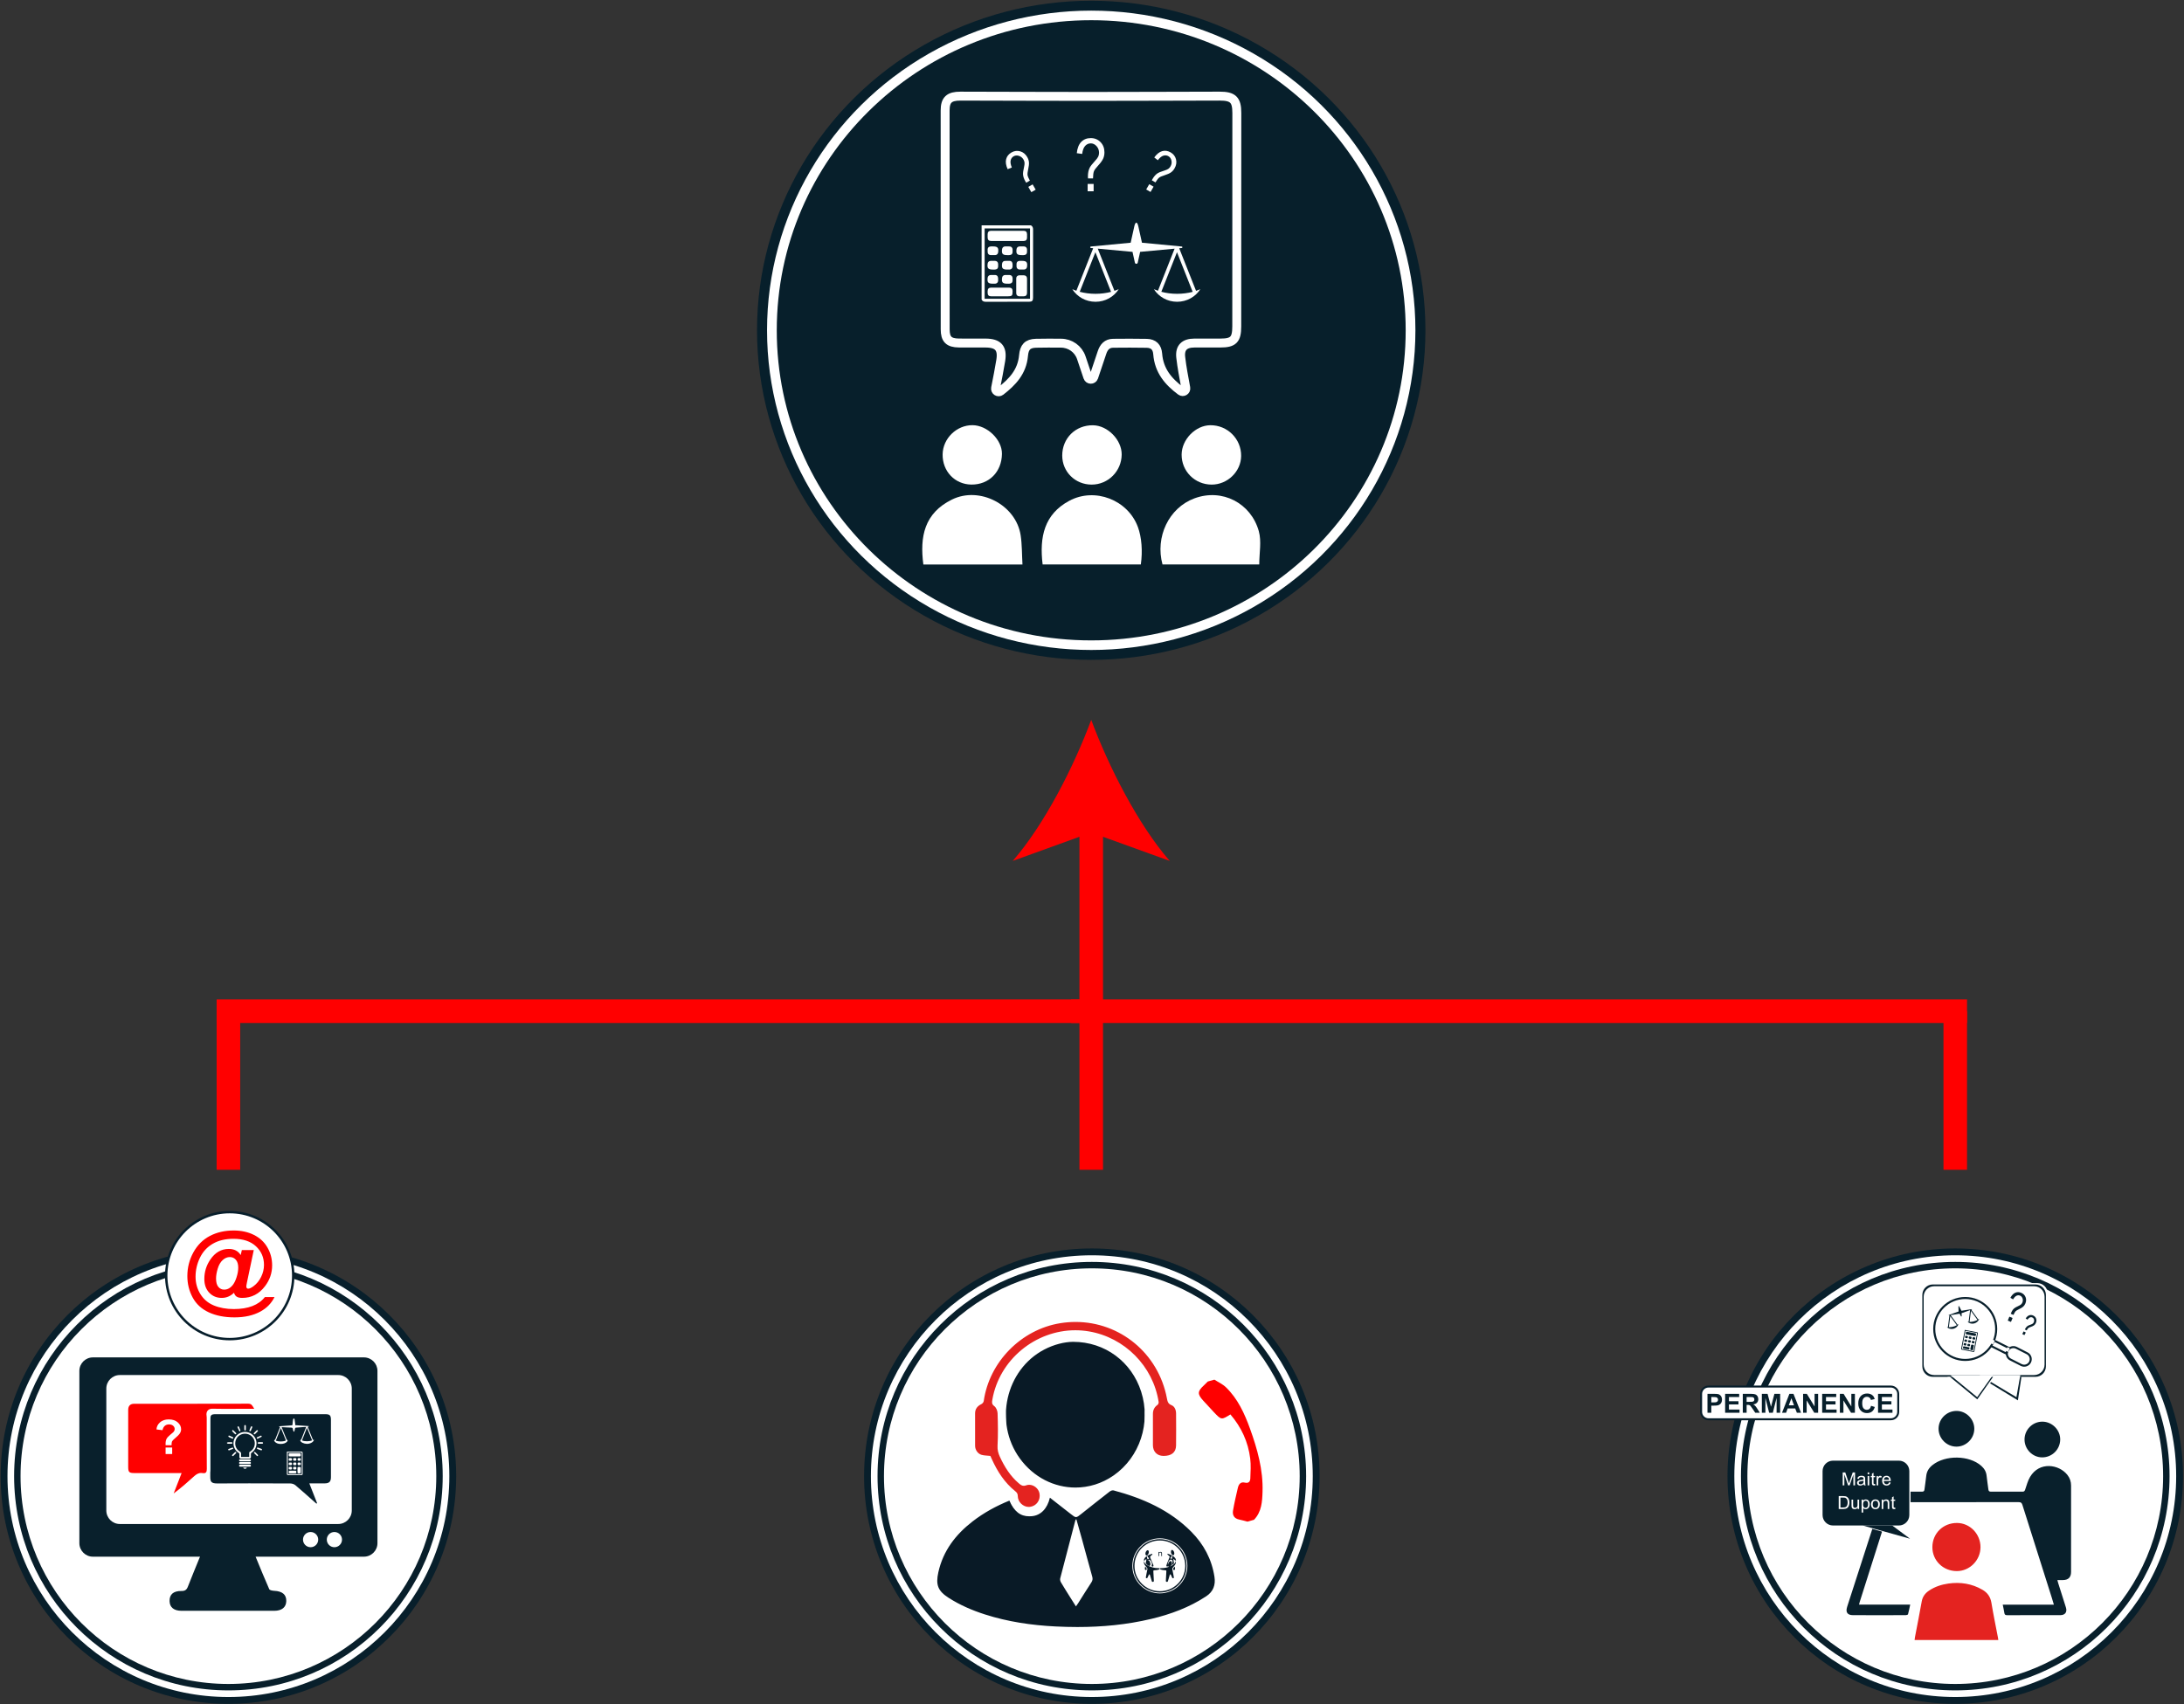 <?xml version="1.0" encoding="utf-8"?>
<!-- Generator: Adobe Illustrator 18.0.0, SVG Export Plug-In . SVG Version: 6.00 Build 0)  -->
<!DOCTYPE svg PUBLIC "-//W3C//DTD SVG 1.1//EN" "http://www.w3.org/Graphics/SVG/1.1/DTD/svg11.dtd">
<svg version="1.1" id="Calque_1" xmlns="http://www.w3.org/2000/svg" xmlns:xlink="http://www.w3.org/1999/xlink" x="0px" y="0px"
	 viewBox="0 0 592.094 462.125" enable-background="new 0 0 592.094 462.125" xml:space="preserve">
<rect x="0" y="0" width="592.094" height="462.125" fill="#333333" stroke="none"/>
<g>
	<g>
		<g>
			<g>
				<g>
					<circle fill-rule="evenodd" clip-rule="evenodd" fill="#081F2B" cx="296.002" cy="400.285" r="61.746"/>
					<circle fill-rule="evenodd" clip-rule="evenodd" fill="#FFFFFF" cx="296.002" cy="400.285" r="59.893"/>
					<circle fill-rule="evenodd" clip-rule="evenodd" fill="#081F2B" cx="296.002" cy="400.285" r="58.096"/>
					<circle fill-rule="evenodd" clip-rule="evenodd" fill="#FFFFFF" cx="296.002" cy="400.285" r="56.353"/>
				</g>
			</g>
		</g>
		<g>
			<g>
				<g>
					<path fill="#091A26" d="M292.083,442.295c-1.912,0-3.907-0.051-5.93-0.152c-7.277-0.361-13.653-1.448-19.494-3.321
						c-3.838-1.231-7.113-2.728-10.013-4.576c-3.32-2.114-4.191-4.242-3.329-8.13c1.247-5.625,4.41-10.34,9.669-14.411
						c2.978-2.307,6.331-4.205,10.25-5.802l0.987-0.402l0.433,0.974c1.135,2.56,2.409,3.604,4.396,3.604
						c0.201,0,0.408-0.011,0.622-0.031c1.912-0.18,3.293-1.661,3.889-4.171l0.396-1.668l7.024,5.491
						c0.262,0.205,0.552,0.432,0.726,0.544c0.169-0.11,0.448-0.332,0.72-0.549l0.475-0.377c2.43-1.93,4.86-3.858,7.312-5.761
						c0.416-0.322,0.995-0.521,1.513-0.521c0.168,0,0.329,0.021,0.479,0.062c9.425,2.527,16.27,6.177,21.537,11.485
						c3.626,3.654,5.842,7.976,6.589,12.845c0.416,2.711-0.528,4.91-2.732,6.36c-4.253,2.797-9.25,4.853-15.277,6.286
						C306.034,441.568,299.413,442.295,292.083,442.295z M291.743,415.787c-1.093,4.163-2.185,8.326-3.254,12.495
						c0.003,0.016,0.036,0.153,0.086,0.238c0.633,1.08,1.298,2.14,1.964,3.2c0,0,0.949,1.511,1.177,1.868l0.715-1.137
						c0.831-1.323,1.661-2.646,2.52-3.951c0.167-0.256,0.186-0.375,0.103-0.671c-0.615-2.187-1.211-4.378-1.807-6.569
						c-0.333-1.226-0.667-2.452-1.003-3.678C292.079,416.983,291.912,416.386,291.743,415.787z"/>
					<path fill="#FFFFFF" d="M301.73,404.134c0.068,0,0.133,0.007,0.192,0.023c7.874,2.111,15.189,5.3,21.043,11.198
						c3.381,3.406,5.551,7.466,6.283,12.237c0.338,2.2-0.322,4.008-2.25,5.275c-4.58,3.012-9.634,4.876-14.927,6.135
						c-6.595,1.568-13.269,2.193-19.992,2.193c-1.954,0-3.911-0.053-5.872-0.15c-6.537-0.326-12.965-1.267-19.213-3.271
						c-3.428-1.1-6.713-2.516-9.758-4.457c-2.962-1.887-3.608-3.527-2.846-6.965c1.289-5.812,4.663-10.213,9.269-13.78
						c3.043-2.357,6.391-4.185,9.993-5.654c1.315,2.962,2.96,4.256,5.401,4.256c0.234,0,0.475-0.012,0.724-0.035
						c2.377-0.224,4.148-2.029,4.856-5.012c1.91,1.493,3.792,2.964,5.673,4.435c0.702,0.549,1.055,0.825,1.405,0.825
						c0.355,0,0.707-0.282,1.419-0.848c2.58-2.048,5.158-4.098,7.76-6.117C301.102,404.26,301.446,404.134,301.73,404.134
						 M291.691,435.598c0.25-0.355,0.426-0.585,0.581-0.828c1.197-1.89,2.369-3.797,3.598-5.665
						c0.344-0.524,0.411-0.972,0.242-1.572c-0.959-3.407-1.87-6.827-2.808-10.24c-0.484-1.763-0.99-3.521-1.486-5.281
						c-0.067,0.013-0.134,0.025-0.201,0.038c-0.046,0.14-0.101,0.278-0.138,0.42c-1.359,5.178-2.724,10.354-4.054,15.54
						c-0.083,0.322,0.028,0.77,0.203,1.068c0.799,1.364,1.651,2.696,2.489,4.037C290.615,433.912,291.124,434.704,291.691,435.598
						 M301.73,401.935c-0.763,0-1.58,0.281-2.187,0.751c-2.463,1.91-4.94,3.877-7.335,5.779l-0.445,0.353
						c-0.02,0.016-0.039,0.031-0.059,0.047c-0.014-0.011-0.029-0.023-0.043-0.034l-3.965-3.1l-1.709-1.336l-2.702-2.112
						l-0.792,3.337c-0.277,1.167-1.025,3.151-2.923,3.33c-0.181,0.017-0.355,0.026-0.518,0.026c-1.054,0-2.183-0.228-3.391-2.95
						l-0.865-1.949l-1.975,0.805c-4.013,1.636-7.45,3.582-10.509,5.951c-5.471,4.237-8.764,9.157-10.069,15.043
						c-0.96,4.33,0.109,6.936,3.811,9.295c2.983,1.9,6.341,3.436,10.268,4.696c5.931,1.902,12.399,3.006,19.775,3.373
						c2.04,0.102,4.053,0.153,5.981,0.153c7.419,0,14.125-0.737,20.501-2.253c6.154-1.463,11.265-3.569,15.626-6.437
						c2.589-1.703,3.701-4.278,3.215-7.446c-0.783-5.105-3.103-9.631-6.895-13.453c-5.41-5.452-12.412-9.193-22.035-11.773
						C302.249,401.968,301.993,401.935,301.73,401.935L301.73,401.935z M289.65,428.18c0.697-2.713,1.41-5.451,2.12-8.161
						c0.137,0.502,0.273,1.003,0.409,1.505c0.588,2.161,1.175,4.323,1.781,6.479c-0.777,1.187-1.522,2.37-2.245,3.522l-0.25-0.399
						C290.859,430.162,290.234,429.167,289.65,428.18L289.65,428.18z"/>
				</g>
				<g>
					<path fill="#091A26" d="M291.561,404.476c-6.298,0-12.12-3.045-15.973-8.354c-3.604-4.965-4.847-11.327-3.41-17.454
						c1.4-5.967,5.191-10.954,10.402-13.682c2.633-1.379,5.652-2.189,8.284-2.226c9.133,0,16.79,5.609,19.562,14.29
						c2.839,8.889-0.402,18.732-7.884,23.939C299.265,403.27,295.467,404.476,291.561,404.476z"/>
					<path fill="#FFFFFF" d="M290.916,363.859c8.704,0,15.884,5.452,18.463,13.525c2.699,8.45-0.362,17.76-7.466,22.703
						c-3.188,2.219-6.786,3.289-10.351,3.289c-5.71,0-11.34-2.743-15.084-7.901c-7.071-9.741-3.868-24.03,6.612-29.517
						c2.646-1.385,5.464-2.068,7.788-2.1C290.89,363.859,290.903,363.859,290.916,363.859 M290.917,361.66h-0.001h-0.002h-0.04
						c-2.867,0.04-5.984,0.874-8.804,2.351c-5.494,2.876-9.49,8.127-10.962,14.406c-1.51,6.438-0.201,13.126,3.591,18.35
						c4.063,5.597,10.209,8.808,16.863,8.808c4.132,0,8.145-1.273,11.607-3.683c7.874-5.48,11.288-15.833,8.304-25.177
						C308.552,367.57,300.483,361.66,290.917,361.66L290.917,361.66z"/>
				</g>
				<g>
					<path fill="#E42320" d="M278.908,409.729c-2.2,0-4.069-1.852-4.081-4.043c-0.001-0.209-0.001-0.241-0.272-0.458
						c-2.733-2.19-4.849-5.08-6.662-9.094l-0.136-0.299c-0.058-0.005-0.116-0.009-0.173-0.014c-0.602-0.045-1.17-0.087-1.753-0.249
						c-1.483-0.413-2.566-1.888-2.576-3.507c-0.019-2.939-0.013-5.879-0.002-8.818c0.004-1.075,0.412-2.554,2.333-3.49l0,0
						c-0.005,0,0.014-0.023,0.029-0.046c1.589-10.983,10.696-20.228,21.683-21.993c1.424-0.229,2.869-0.346,4.295-0.346
						c12.611,0,23.482,9.091,25.847,21.616c0.154,0.816,0.206,0.882,0.541,1.016c1.233,0.492,1.947,1.705,1.959,3.327
						c0.021,3.217,0.029,5.919-0.005,8.649c-0.031,2.451-1.699,3.915-4.463,3.915l-0.121-0.001c-2.286-0.033-3.886-1.689-3.89-4.028
						c-0.003-1.69,0.001-8.451,0.001-8.451c0-1.359,0.519-2.446,1.543-3.232c-1.481-9.131-8.882-16.553-18.05-18.078
						c-1.129-0.188-2.282-0.282-3.426-0.282c-10.443,0-19.651,7.705-21.418,17.923c-0.027,0.155-0.077,0.444-0.059,0.524l0,0
						c0.002,0,0.038,0.055,0.168,0.151c0.834,0.621,1.3,1.871,1.33,2.786c0.092,2.837,0.155,5.878-0.011,8.899
						c-0.045,0.823,0.113,1.559,0.529,2.46c1.41,3.055,2.964,5.235,4.892,6.863c0.337,0.284,0.474,0.371,0.586,0.371
						c0.05,0,0.14-0.011,0.288-0.064c0.381-0.137,0.78-0.207,1.187-0.207c1.834,0,3.538,1.425,3.878,3.244
						c0.222,1.185-0.038,2.355-0.73,3.297c-0.675,0.917-1.677,1.497-2.823,1.633C279.2,409.721,279.053,409.729,278.908,409.729z"/>
					<path fill="#FFFFFF" d="M291.593,358.472c11.998-0.001,22.45,8.452,24.766,20.721c0.152,0.803,0.276,1.458,1.214,1.832
						c0.919,0.367,1.26,1.333,1.267,2.314c0.02,2.876,0.031,5.753-0.004,8.629c-0.023,1.856-1.22,2.828-3.363,2.828
						c-0.035,0-0.07,0-0.106-0.001c-1.697-0.025-2.803-1.172-2.806-2.931c-0.005-2.816,0.002-5.633,0.001-8.449
						c0-1.027,0.37-1.843,1.236-2.451c0.199-0.14,0.356-0.541,0.318-0.789c-1.503-9.74-9.239-17.534-18.981-19.155
						c-1.207-0.201-2.413-0.298-3.606-0.298c-10.79-0.001-20.616,7.936-22.501,18.835c-0.124,0.715-0.194,1.203,0.536,1.747
						c0.508,0.378,0.865,1.265,0.887,1.938c0.095,2.933,0.15,5.877-0.011,8.804c-0.062,1.124,0.197,2.045,0.629,2.982
						c1.265,2.741,2.842,5.266,5.181,7.242c0.416,0.351,0.778,0.63,1.295,0.63c0.195,0,0.411-0.039,0.661-0.129
						c0.268-0.097,0.542-0.142,0.813-0.142c1.306,0,2.553,1.039,2.798,2.346c0.336,1.793-0.834,3.427-2.601,3.635
						c-0.104,0.012-0.207,0.018-0.31,0.018c-1.54,0-2.972-1.33-2.981-2.95c-0.003-0.626-0.229-0.945-0.685-1.31
						c-2.894-2.32-4.838-5.347-6.346-8.687c-0.146-0.324-0.294-0.648-0.401-0.884c-0.9-0.1-1.663-0.089-2.368-0.286
						c-1.036-0.288-1.765-1.347-1.772-2.454c-0.019-2.936-0.013-5.872-0.002-8.808c0.004-1.212,0.648-1.985,1.716-2.505
						c0.28-0.136,0.583-0.508,0.625-0.807c1.501-10.617,10.147-19.426,20.779-21.135
						C288.859,358.58,290.237,358.472,291.593,358.472 M291.595,356.273v2.199V356.273h-0.002c-1.485,0-2.989,0.121-4.47,0.359
						c-11.463,1.843-20.641,11.013-22.517,22.406c-1.581,0.947-2.447,2.422-2.454,4.205c-0.01,2.795-0.017,5.799,0.002,8.83
						c0.013,2.1,1.436,4.017,3.382,4.558c0.515,0.143,1.009,0.206,1.488,0.249c1.829,3.964,3.97,6.867,6.713,9.101
						c0.176,2.66,2.477,4.847,5.169,4.847c0.188,0,0.378-0.011,0.568-0.033c1.452-0.171,2.723-0.907,3.58-2.073
						c0.862-1.172,1.199-2.685,0.925-4.15c-0.442-2.36-2.574-4.14-4.959-4.14c-0.447,0-0.888,0.064-1.313,0.191
						c-0.012-0.01-0.024-0.021-0.037-0.031c-1.801-1.521-3.264-3.582-4.604-6.484c-0.341-0.738-0.465-1.3-0.43-1.94
						c0.168-3.061,0.106-6.132,0.013-8.996c-0.034-1.06-0.493-2.444-1.436-3.346c1.723-9.645,10.436-16.904,20.315-16.904
						c1.086,0,2.178,0.09,3.247,0.268c8.51,1.416,15.416,8.179,17.04,16.578c-0.953,0.951-1.451,2.195-1.451,3.648l-0.002,3.277
						c-0.001,1.725-0.003,3.45,0,5.176c0.005,2.975,2.05,5.083,4.973,5.125l0.138,0.001c3.341,0,5.524-1.963,5.562-5
						c0.036-2.957,0.024-5.915,0.004-8.671c-0.014-1.982-0.931-3.559-2.464-4.261c-0.019-0.09-0.038-0.192-0.054-0.278
						C316.057,365.74,304.733,356.273,291.595,356.273L291.595,356.273z"/>
				</g>
			</g>
			<g>
				<circle fill="#FFFFFF" cx="314.444" cy="424.606" r="7.465"/>
				<circle fill="#091A26" cx="314.444" cy="424.612" r="7.241"/>
				<circle fill="#FFFFFF" cx="314.444" cy="424.606" r="6.879"/>
				<g>
					<path fill="#091A26" d="M315.022,421.973h-0.188v-0.64c0-0.052-0.004-0.101-0.01-0.146c-0.006-0.046-0.017-0.081-0.033-0.106
						c-0.017-0.028-0.041-0.049-0.072-0.063s-0.072-0.021-0.123-0.021c-0.052,0-0.105,0.013-0.162,0.038
						c-0.056,0.025-0.11,0.058-0.161,0.098v0.839h-0.189v-1.124h0.189v0.125c0.059-0.049,0.12-0.088,0.183-0.115
						c0.063-0.027,0.128-0.041,0.194-0.041c0.121,0,0.214,0.037,0.277,0.109c0.064,0.073,0.096,0.179,0.096,0.316V421.973z"/>
				</g>
				<path fill="#091A26" d="M314.416,425.265c0.004,0.157-0.058,0.276-0.186,0.324c-0.179,0.068-0.367,0.122-0.556,0.151
					c-0.259,0.04-0.523,0.039-0.782,0.079c-0.19,0.029-0.223,0.083-0.214,0.271c0.037,0.757,0.078,1.514,0.118,2.271
					c0.006,0.106,0.019,0.212,0.018,0.319c-0.001,0.148-0.07,0.245-0.181,0.271c-0.17,0.039-0.308-0.007-0.362-0.157
					c-0.088-0.242-0.154-0.493-0.228-0.74c-0.1-0.335-0.192-0.672-0.3-1.005c-0.056-0.173-0.178-0.193-0.274-0.037
					c-0.107,0.172-0.176,0.368-0.261,0.553c-0.049,0.106-0.085,0.22-0.151,0.314c-0.072,0.102-0.189,0.106-0.301,0.065
					c-0.107-0.039-0.124-0.135-0.11-0.227c0.044-0.281,0.095-0.562,0.149-0.841c0.091-0.47,0.186-0.94,0.278-1.41
					c0.026-0.132-0.04-0.24-0.115-0.336c-0.183-0.234-0.38-0.458-0.559-0.694c-0.238-0.314-0.326-0.674-0.29-1.065
					c0.001-0.014,0.007-0.029,0.018-0.071c0.088,0.548,0.473,0.834,0.866,1.107c0.411,0.287,0.881,0.447,1.357,0.584
					c0.611,0.176,1.236,0.253,1.871,0.256C314.282,425.249,314.342,425.259,314.416,425.265z"/>
				<path fill="#091A26" d="M316.514,421.311c0.684,0.2,1.338,0.441,1.863,0.938c0.222,0.21,0.371,0.462,0.427,0.764
					c0.003,0.019,0.005,0.038,0.006,0.057c0.001,0.03,0,0.06,0,0.098c-0.135,0.02-0.232-0.026-0.315-0.123
					c-0.069-0.081-0.141-0.159-0.221-0.229c-0.029-0.026-0.099-0.047-0.12-0.031c-0.031,0.024-0.054,0.086-0.048,0.127
					c0.034,0.229,0.067,0.459,0.12,0.684c0.083,0.349,0.092,0.351-0.195,0.566c-0.131,0.098-0.273,0.18-0.388,0.254
					c0.072-0.202,0.165-0.417,0.224-0.641c0.05-0.192,0.043-0.392-0.028-0.584c-0.097-0.261-0.344-0.362-0.591-0.231
					c-0.268,0.142-0.417,0.383-0.523,0.655c-0.094,0.241-0.136,0.491-0.088,0.749c0.008,0.041,0.015,0.084,0.033,0.12
					c0.041,0.081,0.082,0.151-0.016,0.228c-0.108,0.086-0.219,0.115-0.326,0.063c-0.105-0.051-0.143-0.147-0.125-0.247
					c0.023-0.129,0.066-0.257,0.114-0.38c0.251-0.637,0.506-1.273,0.761-1.908c0.038-0.095,0.037-0.185-0.038-0.253
					c-0.123-0.112-0.253-0.218-0.385-0.32C316.5,421.549,316.464,421.475,316.514,421.311z"/>
				<path fill="#091A26" d="M311.288,424.465c-0.208-0.16-0.407-0.312-0.605-0.465c-0.054-0.041-0.061-0.088-0.046-0.159
					c0.063-0.301,0.116-0.603,0.167-0.906c0.007-0.041-0.015-0.122-0.036-0.127c-0.045-0.01-0.109,0.005-0.145,0.035
					c-0.072,0.06-0.134,0.134-0.195,0.207c-0.084,0.101-0.182,0.158-0.327,0.13c0.004-0.225,0.076-0.424,0.191-0.612
					c0.194-0.316,0.488-0.524,0.793-0.711c0.392-0.24,0.827-0.382,1.265-0.513c0.017-0.005,0.036-0.007,0.056-0.012
					c0.035,0.138,0.004,0.243-0.111,0.324c-0.118,0.083-0.238,0.166-0.346,0.262c-0.152,0.134-0.16,0.355-0.085,0.543
					c0.271,0.678,0.541,1.22,0.808,1.899c0.022,0.056,0.036,0.117,0.04,0.177c0.01,0.142-0.059,0.244-0.174,0.273
					c-0.114,0.029-0.284-0.046-0.333-0.151c-0.009-0.02-0.008-0.052,0.002-0.073c0.163-0.351,0.095-0.693-0.047-1.027
					c-0.104-0.246-0.251-0.463-0.502-0.587c-0.241-0.119-0.466-0.037-0.573,0.211c-0.095,0.22-0.092,0.448-0.027,0.671
					C311.117,424.052,311.203,424.243,311.288,424.465z"/>
				<path fill="#091A26" d="M311.453,420.836c-0.021,0.346-0.118,0.624-0.351,0.84c-0.226,0.209-0.458,0.145-0.547-0.148
					c-0.107-0.351,0.083-0.887,0.385-1.087c0.196-0.129,0.386-0.071,0.464,0.151C311.434,420.68,311.442,420.776,311.453,420.836z"
					/>
				<path fill="#091A26" d="M318.363,421.278c-0.013,0.056-0.023,0.156-0.057,0.246c-0.074,0.194-0.263,0.255-0.436,0.141
					c-0.252-0.166-0.372-0.419-0.412-0.706c-0.018-0.132-0.012-0.273,0.016-0.403c0.057-0.26,0.286-0.338,0.496-0.173
					C318.243,420.598,318.343,420.899,318.363,421.278z"/>
				<path fill="#091A26" d="M318.498,424.812c0.02,0.203,0.05,0.406,0.058,0.609c0.006,0.162-0.092,0.291-0.211,0.318
					c-0.198,0.044-0.358-0.161-0.288-0.378c0.023-0.071,0.061-0.14,0.107-0.2c0.094-0.123,0.198-0.24,0.297-0.359
					C318.474,424.806,318.486,424.809,318.498,424.812z"/>
				<path fill="#091A26" d="M310.482,424.816c0.143,0.18,0.331,0.327,0.402,0.56c0.017,0.055,0.012,0.122-0.003,0.179
					c-0.023,0.094-0.065,0.181-0.18,0.195c-0.114,0.013-0.225-0.043-0.271-0.148c-0.027-0.061-0.055-0.132-0.051-0.196
					c0.014-0.194,0.044-0.387,0.068-0.58C310.46,424.823,310.471,424.819,310.482,424.816z"/>
				<path fill="#091A26" d="M314.468,425.265c-0.004,0.157,0.058,0.276,0.186,0.324c0.179,0.068,0.367,0.122,0.556,0.151
					c0.259,0.04,0.523,0.039,0.782,0.079c0.19,0.029,0.223,0.083,0.214,0.271c-0.037,0.757-0.078,1.514-0.118,2.271
					c-0.006,0.106-0.019,0.212-0.018,0.319c0.001,0.148,0.07,0.245,0.181,0.271c0.17,0.039,0.308-0.007,0.362-0.157
					c0.088-0.242,0.154-0.493,0.228-0.74c0.1-0.335,0.192-0.672,0.3-1.005c0.056-0.173,0.178-0.193,0.274-0.037
					c0.107,0.172,0.176,0.368,0.261,0.553c0.049,0.106,0.085,0.22,0.151,0.314c0.072,0.102,0.189,0.106,0.301,0.065
					c0.107-0.039,0.124-0.135,0.11-0.227c-0.044-0.281-0.095-0.562-0.149-0.841c-0.091-0.47-0.186-0.94-0.278-1.41
					c-0.026-0.132,0.04-0.24,0.115-0.336c0.183-0.234,0.38-0.458,0.559-0.694c0.238-0.314,0.326-0.674,0.29-1.065
					c-0.001-0.014-0.007-0.029-0.018-0.071c-0.088,0.548-0.473,0.834-0.866,1.107c-0.411,0.287-0.881,0.447-1.357,0.584
					c-0.611,0.176-1.236,0.253-1.871,0.256C314.602,425.249,314.541,425.259,314.468,425.265z"/>
				
					<ellipse transform="matrix(0.941 -0.337 0.337 0.941 -124.743 130.025)" fill="#091A26" cx="311.65" cy="423.84" rx="0.473" ry="0.833"/>
				
					<ellipse transform="matrix(-0.941 -0.337 0.337 -0.941 472.895 929.848)" fill="#091A26" cx="317.261" cy="423.824" rx="0.473" ry="0.833"/>
				<path fill="#FFFFFF" d="M311.076,422.836c-0.014-0.068-0.027-0.135-0.041-0.202c-0.028-0.141-0.054-0.283-0.085-0.424
					c-0.005-0.026-0.024-0.049-0.039-0.072c-0.012-0.018-0.028-0.033-0.044-0.051c0.089-0.038,0.176-0.076,0.264-0.113
					c0.002,0.004,0.005,0.007,0.005,0.011c-0.001,0.09,0.044,0.159,0.095,0.228c0.103,0.14,0.201,0.283,0.303,0.427
					C311.381,422.705,311.23,422.77,311.076,422.836z"/>
				<path fill="#FFFFFF" d="M317.697,422.744c0.014-0.068,0.027-0.135,0.041-0.202c0.028-0.141,0.054-0.283,0.085-0.424
					c0.006-0.026,0.024-0.049,0.039-0.072c0.012-0.018,0.028-0.033,0.044-0.051c-0.089-0.038-0.176-0.076-0.264-0.113
					c-0.002,0.004-0.005,0.007-0.005,0.011c0.001,0.09-0.044,0.159-0.095,0.228c-0.103,0.14-0.201,0.283-0.303,0.427
					C317.391,422.613,317.543,422.678,317.697,422.744z"/>
			</g>
		</g>
		<path fill="#FF0000" d="M338.186,412.618c-0.736-0.189-1.464-0.413-2.208-0.559c-1.392-0.273-1.912-1.204-1.694-2.468
			c0.356-2.069,0.834-4.12,1.314-6.166c0.218-0.928,0.764-1.664,1.849-1.392c1.081,0.271,1.489-0.293,1.523-1.146
			c0.071-1.782,0.19-3.59-0.026-5.349c-0.555-4.531-2.402-8.524-5.372-11.991c-2.439,1.52-2.446,1.527-4.474-0.6
			c-0.99-1.039-1.955-2.102-2.92-3.165c-1.591-1.754-1.549-2.503,0.187-4.097c0.372-0.342,0.721-0.709,1.081-1.065
			c0.594-0.168,1.187-0.336,1.781-0.503c1.055,0.681,2.255,1.213,3.138,2.071c3.207,3.114,5.031,7.096,6.518,11.214
			c1.995,5.524,3.588,11.178,3.398,17.116c-0.085,2.67-0.242,5.466-2.315,7.598C339.374,412.282,338.78,412.45,338.186,412.618z"/>
	</g>
	<g>
		<g>
			<g>
				<circle fill-rule="evenodd" clip-rule="evenodd" fill="#081F2B" cx="61.924" cy="400.285" r="61.746"/>
				<circle fill-rule="evenodd" clip-rule="evenodd" fill="#FFFFFF" cx="61.924" cy="400.285" r="59.893"/>
				<circle fill-rule="evenodd" clip-rule="evenodd" fill="#081F2B" cx="61.924" cy="400.285" r="58.096"/>
				<circle fill-rule="evenodd" clip-rule="evenodd" fill="#FFFFFF" cx="61.924" cy="400.285" r="56.353"/>
			</g>
			<g>
				<path fill="#09202C" d="M98.661,368.082H25.186c-2.026,0-3.669,1.643-3.669,3.669v46.701c0,2.026,1.643,3.669,3.669,3.669
					h29.061l-0.127,0.22c-0.001,0.005,0.003,0.015,0.003,0.015c-1.063,2.634-2.163,5.249-3.187,7.893
					c-0.334,0.861-0.789,1.188-1.742,1.175c-2.202-0.03-3.263,0.944-3.22,2.754c0.04,1.684,1.168,2.615,3.241,2.617
					c8.382,0.008,16.763,0.008,25.145,0c2.054-0.002,3.213-0.961,3.254-2.63c0.042-1.758-1.074-2.683-3.258-2.788
					c-0.474-0.023-1.228-0.15-1.361-0.447c-1.267-2.85-2.434-5.747-3.699-8.809h29.365c2.026,0,3.669-1.643,3.669-3.669v-46.701
					C102.331,369.725,100.688,368.082,98.661,368.082z M84.208,419.556c-1.139,0-2.062-0.923-2.062-2.062s0.923-2.062,2.062-2.062
					s2.062,0.923,2.062,2.062S85.347,419.556,84.208,419.556z M90.658,419.556c-1.139,0-2.062-0.923-2.062-2.062
					s0.923-2.062,2.062-2.062s2.062,0.923,2.062,2.062S91.797,419.556,90.658,419.556z M95.368,409.591
					c0,2.026-1.643,3.669-3.669,3.669H32.493c-2.026,0-3.669-1.643-3.669-3.669v-33.056c0-2.026,1.643-3.669,3.669-3.669h59.206
					c2.026,0,3.669,1.643,3.669,3.669V409.591z"/>
			</g>
		</g>
		<g>
			<g>
				<g>
					<path fill="#071E2B" d="M84.007,406.785c-1.372-1.22-2.79-2.481-4.212-3.684c-0.255-0.217-0.719-0.375-1.103-0.376
						c-3.712-0.018-7.425-0.03-11.137-0.03c-2.881,0-5.761,0.008-8.642,0.025c0,0-0.001,0-0.001,0c-0.971,0-1.52-0.156-1.884-0.521
						c-0.45-0.452-0.484-1.135-0.481-1.795c0.018-3.562,0.015-7.122,0.012-10.683l-0.002-4.599c0.001-1.706,0.386-2.099,2.062-2.1
						h29.535c1.516,0,2.027,0.517,2.027,2.046L90.18,400.54c0,1.494-0.675,2.161-2.188,2.164h-3.458l1.999,5.099l-0.821,0.494
						L84.007,406.785z"/>
					<path fill="#FFFFFF" d="M73.08,383.481c5.025,0,10.049,0.001,15.074,0.003c1.275,0,1.567,0.308,1.567,1.586
						c0,5.157,0,10.314-0.001,15.47c0,1.242-0.467,1.702-1.729,1.704c-0.527,0.001-1.054,0.001-1.588,0.001
						c-0.823,0-1.663-0.001-2.544-0.001c0.727,1.855,1.416,3.61,2.104,5.365c-0.067,0.04-0.133,0.079-0.2,0.119
						c-1.885-1.666-3.751-3.354-5.671-4.979c-0.355-0.3-0.926-0.482-1.398-0.484c-3.707-0.017-7.415-0.029-11.122-0.029
						c-2.887,0-5.774,0.007-8.661,0.024c-0.016,0-0.032,0-0.048,0c-1.653,0-1.863-0.53-1.856-1.855
						c0.026-5.094,0.009-10.189,0.01-15.283c0-1.45,0.176-1.639,1.602-1.64C63.439,383.482,68.26,383.481,73.08,383.481
						 M73.08,382.561c-4.82,0-9.641,0.001-14.461,0.003c-1.932,0.001-2.521,0.599-2.521,2.559c0,1.553,0.001,3.107,0.002,4.66
						c0.003,3.539,0.006,7.079-0.012,10.618c-0.004,0.724,0.041,1.545,0.615,2.122c0.58,0.582,1.459,0.657,2.161,0.657h0.003l0.05,0
						c2.885-0.017,5.77-0.024,8.656-0.024c3.706,0,7.412,0.012,11.117,0.029c0.278,0.001,0.633,0.118,0.809,0.267
						c1.419,1.201,2.837,2.461,4.207,3.68c0.483,0.429,0.965,0.858,1.449,1.286l0.503,0.445l0.577-0.344l0.076-0.045l0.124-0.074
						l0.67-0.399l-0.285-0.726l-0.504-1.286l-1.107-2.824l1.196,0l1.589-0.001c1.781-0.003,2.647-0.861,2.647-2.624l0.001-15.471
						c0-1.779-0.72-2.505-2.486-2.506C83.129,382.562,78.105,382.561,73.08,382.561L73.08,382.561z"/>
				</g>
				<g>
					<path fill="#FF0000" d="M48.561,399.906l-12.135-0.002c-1.675-0.001-2.133-0.461-2.133-2.141l0-15.47
						c0-1.313,0.77-2.098,2.059-2.098l12.44,0.001c6.167,0,12.332-0.004,18.499-0.024c1.083,0,1.449,0.627,1.837,1.29l0.189,0.317
						l0.433,0.701h-4.369c-0.747,0-3.738,0.016-4.486,0.016c-1.103,0-2.205-0.009-3.308-0.038c-0.001,0-0.002,0-0.004,0
						c-0.437,0-0.739,0.115-0.926,0.334c-0.201,0.235-0.271,0.584-0.205,1.009c0.047,0.299,0.051,0.589,0.052,0.91l-0.002,3.874
						c-0.003,3.24-0.006,6.479,0.021,9.718c0.003,0.423-0.038,0.952-0.385,1.302c-0.218,0.221-0.522,0.333-0.903,0.333
						c-0.125,0-0.264-0.013-0.419-0.037c-0.101-0.017-0.199-0.024-0.294-0.024c-0.527,0-0.997,0.231-1.622,0.801
						c-1.568,1.43-3.454,3.103-5.548,4.667l-1.288,0.962L48.561,399.906z"/>
					<path fill="#FFFFFF" d="M67.3,380.633c0.942,0,1.127,0.581,1.626,1.389c-0.782,0-1.473,0-2.124,0c-0.488,0-0.955,0-1.421,0
						c-1.5,0-3.001,0.016-4.501,0.016c-1.094,0-2.187-0.008-3.28-0.038c-0.022-0.001-0.044-0.001-0.065-0.001
						c-1.097,0-1.712,0.757-1.537,1.875c0.043,0.276,0.046,0.56,0.046,0.84c0.003,4.532-0.019,9.063,0.02,13.595
						c0.007,0.777-0.189,1.171-0.828,1.171c-0.103,0-0.218-0.01-0.345-0.031c-0.127-0.021-0.25-0.03-0.369-0.03
						c-0.757,0-1.355,0.396-1.93,0.921c-1.749,1.594-3.529,3.155-5.513,4.638c0.7-1.795,1.399-3.59,2.156-5.53
						c-0.434,0-0.761,0-1.088,0c-0.061,0-0.123,0-0.184,0c-2.089,0-4.178,0.001-6.266,0.001c-1.757,0-3.512,0-5.269-0.002
						c-1.426-0.001-1.674-0.258-1.674-1.681c0-5.157-0.001-10.313,0-15.47c0-1.059,0.559-1.638,1.599-1.638c0.96,0,1.921,0,2.881,0
						c3.283,0,6.566,0.001,9.849,0.001c6.07,0,12.139-0.004,18.209-0.024C67.295,380.633,67.297,380.633,67.3,380.633 M67.3,379.713
						h-0.002h-0.01c-6.068,0.021-12.136,0.024-18.206,0.024l-4.925-0.001l-4.925-0.001l-2.882,0c-1.553,0-2.519,0.98-2.519,2.557
						l0,9.154l0,6.316c0,1.942,0.654,2.599,2.592,2.6l5.27,0.002l3.133,0l3.06,0l-0.822,2.109l-0.845,2.168l-1.168,2.995
						l2.575-1.925c2.109-1.576,4.005-3.258,5.582-4.695c0.531-0.484,0.91-0.681,1.311-0.681c0.071,0,0.145,0.006,0.222,0.019
						c0.177,0.029,0.338,0.043,0.492,0.043c0.508,0,0.922-0.158,1.23-0.468c0.472-0.476,0.521-1.158,0.517-1.63
						c-0.027-3.223-0.024-6.503-0.021-9.675c0.001-1.304,0.002-2.608,0.002-3.912c0-0.327-0.005-0.647-0.057-0.982
						c-0.044-0.284-0.009-0.511,0.1-0.639c0.123-0.144,0.355-0.174,0.528-0.174c1.01,0.027,2.061,0.039,3.345,0.039
						c0.752,0,1.505-0.004,2.258-0.008c0.748-0.004,1.496-0.008,2.244-0.008l1.421,0h0.965l1.159,0h1.649l-0.866-1.403
						c-0.067-0.108-0.127-0.212-0.185-0.31C69.128,380.553,68.636,379.713,67.3,379.713L67.3,379.713z"/>
				</g>
				<g>
					<path fill="#FFFFFF" d="M46.514,391.896h-1.619c-0.004-0.232-0.006-0.374-0.006-0.425c0-0.525,0.087-0.957,0.261-1.296
						c0.173-0.338,0.521-0.719,1.041-1.143c0.521-0.423,0.832-0.7,0.933-0.831c0.156-0.207,0.235-0.437,0.235-0.686
						c0-0.348-0.139-0.645-0.416-0.893c-0.277-0.247-0.65-0.371-1.12-0.371c-0.453,0-0.832,0.129-1.137,0.388
						c-0.305,0.258-0.514,0.651-0.628,1.181l-1.638-0.203c0.046-0.758,0.369-1.401,0.968-1.93c0.599-0.529,1.385-0.794,2.358-0.794
						c1.024,0,1.838,0.268,2.444,0.803c0.605,0.536,0.908,1.159,0.908,1.87c0,0.394-0.111,0.766-0.333,1.117
						s-0.698,0.829-1.425,1.435c-0.377,0.313-0.61,0.564-0.702,0.755C46.547,391.064,46.505,391.404,46.514,391.896z
						 M44.895,394.295v-1.783h1.784v1.783H44.895z"/>
				</g>
			</g>
			<g>
				<path fill="#FFFFFF" d="M61.538,391.188c0.121-0.038,0.241-0.102,0.364-0.109c0.277-0.017,0.556-0.005,0.835-0.005
					c0.147,0,0.282,0.042,0.282,0.21c0,0.168-0.136,0.21-0.282,0.21c-0.304,0-0.608,0.009-0.911-0.005
					c-0.098-0.005-0.192-0.071-0.288-0.109C61.538,391.315,61.538,391.251,61.538,391.188z"/>
				<path fill="#FFFFFF" d="M66.449,395.535c-0.375,0-0.75,0.002-1.125-0.001c-0.277-0.002-0.424-0.147-0.427-0.423
					c-0.003-0.28-0.006-0.559,0.002-0.839c0.003-0.115-0.032-0.179-0.132-0.242c-1.096-0.693-1.649-1.929-1.427-3.174
					c0.224-1.258,1.187-2.237,2.464-2.505c1.436-0.301,2.909,0.469,3.494,1.828c0.584,1.356,0.122,2.941-1.109,3.775
					c-0.125,0.085-0.177,0.169-0.17,0.319c0.012,0.273,0.005,0.546,0.003,0.82c-0.002,0.298-0.146,0.44-0.448,0.441
					C67.199,395.537,66.824,395.535,66.449,395.535z M67.567,395.076c0-0.391,0.005-0.765-0.003-1.138
					c-0.002-0.116,0.033-0.178,0.138-0.236c1.05-0.585,1.568-1.739,1.308-2.895c-0.251-1.112-1.222-1.94-2.385-2.032
					c-1.202-0.096-2.32,0.634-2.714,1.771c-0.391,1.128,0.024,2.406,1.054,3.034c0.332,0.203,0.43,0.412,0.393,0.762
					c-0.025,0.242-0.005,0.489-0.005,0.735C66.102,395.076,66.819,395.076,67.567,395.076z"/>
				<path fill="#FFFFFF" d="M66.42,395.728c0.432,0,0.863-0.001,1.295,0c0.22,0.001,0.309,0.081,0.307,0.269
					c-0.002,0.186-0.09,0.262-0.315,0.262c-0.857,0.001-1.713,0.001-2.57,0c-0.226,0-0.314-0.074-0.317-0.26
					c-0.003-0.195,0.087-0.271,0.324-0.272C65.57,395.728,65.995,395.728,66.42,395.728z"/>
				<path fill="#FFFFFF" d="M66.401,396.985c-0.425,0-0.85,0.001-1.276,0c-0.219-0.001-0.308-0.082-0.305-0.271
					c0.003-0.18,0.09-0.26,0.298-0.26c0.869-0.001,1.739-0.001,2.608,0c0.207,0,0.294,0.081,0.296,0.262
					c0.002,0.189-0.087,0.269-0.307,0.269C67.277,396.986,66.839,396.985,66.401,396.985z"/>
				<path fill="#FFFFFF" d="M66.402,397.71c-0.425,0-0.85,0.001-1.276,0c-0.219-0.001-0.308-0.082-0.306-0.271
					c0.002-0.18,0.089-0.26,0.297-0.26c0.869-0.001,1.739-0.001,2.608,0c0.207,0,0.295,0.081,0.296,0.261
					c0.002,0.189-0.087,0.269-0.307,0.27C67.278,397.711,66.84,397.71,66.402,397.71z"/>
				<path fill="#FFFFFF" d="M66.65,387.163c0,0.165,0.003,0.329-0.001,0.494c-0.003,0.135-0.062,0.245-0.208,0.244
					c-0.147,0-0.206-0.111-0.208-0.245c-0.004-0.329-0.003-0.658,0-0.987c0.001-0.135,0.062-0.244,0.208-0.244
					c0.147,0,0.204,0.111,0.208,0.245C66.653,386.834,66.65,386.999,66.65,387.163z"/>
				<path fill="#FFFFFF" d="M62.059,389.262c0.083,0.027,0.127,0.036,0.167,0.054c0.284,0.126,0.568,0.253,0.851,0.381
					c0.128,0.058,0.223,0.15,0.158,0.297c-0.063,0.144-0.19,0.149-0.323,0.089c-0.289-0.13-0.584-0.249-0.864-0.396
					c-0.076-0.04-0.142-0.161-0.148-0.249C61.896,389.38,62.008,389.314,62.059,389.262z"/>
				<path fill="#FFFFFF" d="M69.796,390.154c-0.073-0.06-0.162-0.099-0.183-0.162c-0.021-0.063,0.003-0.195,0.047-0.217
					c0.35-0.175,0.707-0.338,1.07-0.485c0.048-0.02,0.171,0.057,0.205,0.119c0.028,0.051-0.002,0.191-0.047,0.215
					C70.536,389.808,70.174,389.974,69.796,390.154z"/>
				<path fill="#FFFFFF" d="M70.598,391.073c0.159,0,0.318-0.003,0.476,0.001c0.131,0.003,0.232,0.033,0.234,0.204
					c0.002,0.167-0.089,0.211-0.225,0.213c-0.324,0.003-0.648,0.003-0.972,0c-0.134-0.001-0.249-0.057-0.251-0.204
					c-0.002-0.159,0.119-0.211,0.261-0.213C70.28,391.071,70.439,391.073,70.598,391.073z"/>
				<path fill="#FFFFFF" d="M62.046,393.314c-0.065-0.058-0.164-0.107-0.184-0.178c-0.018-0.063,0.035-0.197,0.089-0.219
					c0.35-0.143,0.707-0.273,1.068-0.384c0.057-0.017,0.183,0.066,0.214,0.132c0.025,0.052-0.026,0.198-0.078,0.22
					C62.802,393.037,62.439,393.165,62.046,393.314z"/>
				<path fill="#FFFFFF" d="M69.811,392.5c0.137,0.046,0.227,0.075,0.316,0.107c0.244,0.087,0.489,0.172,0.731,0.264
					c0.123,0.047,0.215,0.134,0.165,0.276c-0.048,0.137-0.167,0.165-0.298,0.12c-0.31-0.108-0.624-0.21-0.925-0.339
					c-0.077-0.033-0.154-0.156-0.157-0.24C69.641,392.623,69.757,392.556,69.811,392.5z"/>
				<path fill="#FFFFFF" d="M64.365,386.969c0.061-0.073,0.1-0.163,0.162-0.183c0.062-0.02,0.192,0.01,0.213,0.055
					c0.164,0.349,0.315,0.703,0.45,1.064c0.019,0.05-0.058,0.165-0.12,0.206c-0.042,0.028-0.178-0.001-0.198-0.042
					C64.696,387.714,64.537,387.35,64.365,386.969z"/>
				<path fill="#FFFFFF" d="M67.588,387.952c0.025-0.079,0.034-0.116,0.048-0.151c0.119-0.287,0.236-0.574,0.359-0.859
					c0.051-0.119,0.135-0.219,0.277-0.164c0.147,0.056,0.16,0.182,0.103,0.317c-0.125,0.298-0.241,0.6-0.382,0.89
					c-0.034,0.07-0.157,0.135-0.236,0.131C67.693,388.114,67.635,388.003,67.588,387.952z"/>
				<path fill="#FFFFFF" d="M64.086,393.888c-0.052,0.084-0.082,0.155-0.132,0.207c-0.21,0.22-0.425,0.435-0.64,0.65
					c-0.104,0.104-0.225,0.166-0.346,0.04c-0.114-0.119-0.047-0.233,0.05-0.331c0.218-0.221,0.43-0.448,0.659-0.657
					c0.059-0.054,0.171-0.076,0.254-0.067C63.985,393.735,64.029,393.825,64.086,393.888z"/>
				<path fill="#FFFFFF" d="M69.967,394.614c0,0.2-0.188,0.307-0.313,0.194c-0.276-0.25-0.536-0.519-0.786-0.796
					c-0.039-0.043-0.019-0.211,0.027-0.243c0.064-0.044,0.204-0.049,0.267-0.005c0.134,0.091,0.239,0.224,0.355,0.341
					c0.116,0.117,0.235,0.231,0.346,0.353C69.913,394.511,69.945,394.58,69.967,394.614z"/>
				<path fill="#FFFFFF" d="M63.105,387.762c0.083,0.054,0.153,0.086,0.204,0.137c0.218,0.212,0.431,0.428,0.645,0.644
					c0.098,0.099,0.156,0.215,0.042,0.332c-0.115,0.117-0.232,0.063-0.332-0.036c-0.225-0.223-0.454-0.442-0.666-0.676
					c-0.052-0.058-0.07-0.172-0.058-0.254C62.949,387.855,63.041,387.816,63.105,387.762z"/>
				<path fill="#FFFFFF" d="M69.96,387.983c-0.054,0.083-0.086,0.153-0.136,0.205c-0.211,0.218-0.427,0.432-0.642,0.647
					c-0.099,0.099-0.215,0.157-0.332,0.043c-0.118-0.114-0.064-0.232,0.035-0.332c0.222-0.225,0.441-0.455,0.674-0.668
					c0.058-0.053,0.172-0.071,0.254-0.059C69.866,387.827,69.906,387.919,69.96,387.983z"/>
				<path fill="#FFFFFF" d="M65.93,397.95c0.333,0,0.653,0,0.974,0c-0.052,0.214-0.197,0.319-0.447,0.331
					C66.193,398.295,66.012,398.187,65.93,397.95z"/>
			</g>
			<g>
				<path fill="#FFFFFF" d="M77.776,399.809c0-2.058,0-4.116,0-6.174c1.367,0,2.734,0,4.102,0c0.133,0.075,0.178,0.186,0.177,0.34
					c-0.004,1.891-0.003,3.782-0.003,5.673c0,0.257-0.078,0.336-0.335,0.336c-1.2,0-2.4-0.002-3.601,0.003
					C77.963,399.987,77.851,399.943,77.776,399.809z M81.801,399.736c0-1.962,0-3.908,0-5.849c-1.267,0-2.522,0-3.773,0
					c0,1.957,0,3.903,0,5.849C79.292,399.736,80.544,399.736,81.801,399.736z"/>
				<path fill="#FFFFFF" d="M79.907,394.934c-0.441,0-0.883,0-1.324,0c-0.214,0-0.304-0.09-0.306-0.302
					c-0.001-0.087-0.001-0.175,0-0.262c0.003-0.187,0.098-0.283,0.287-0.283c0.641-0.001,1.283,0,1.924,0
					c0.258,0,0.516-0.001,0.775,0c0.19,0.001,0.284,0.096,0.287,0.284c0.001,0.096,0.002,0.192,0,0.287
					c-0.003,0.18-0.099,0.276-0.281,0.277C80.815,394.935,80.361,394.934,79.907,394.934z"/>
				<path fill="#FFFFFF" d="M81.55,398.653c0,0.2,0.001,0.4,0,0.6c-0.002,0.181-0.098,0.278-0.277,0.281
					c-0.117,0.002-0.233,0.002-0.35,0c-0.167-0.003-0.269-0.098-0.27-0.261c-0.003-0.408-0.003-0.816,0-1.224
					c0.001-0.158,0.101-0.257,0.257-0.262c0.125-0.004,0.25-0.003,0.375,0c0.165,0.004,0.262,0.102,0.265,0.267
					C81.552,398.253,81.55,398.453,81.55,398.653z"/>
				<path fill="#FFFFFF" d="M79.32,398.81c0.246,0,0.491-0.001,0.737,0c0.198,0.001,0.291,0.094,0.293,0.29
					c0.005,0.385-0.043,0.433-0.425,0.433c-0.45,0-0.9,0-1.349,0c-0.206,0-0.297-0.091-0.3-0.296c0-0.046-0.001-0.092,0-0.137
					c0.002-0.196,0.096-0.289,0.293-0.29C78.82,398.809,79.07,398.81,79.32,398.81z"/>
				<path fill="#FFFFFF" d="M78.72,395.385c0.388,0,0.483,0.111,0.429,0.503c-0.018,0.126-0.114,0.216-0.248,0.22
					c-0.125,0.004-0.25,0.004-0.375,0c-0.143-0.005-0.243-0.102-0.248-0.245C78.267,395.546,78.244,395.355,78.72,395.385z"/>
				<path fill="#FFFFFF" d="M79.906,396.109c-0.388,0-0.483-0.112-0.428-0.503c0.017-0.121,0.111-0.213,0.236-0.218
					c0.133-0.006,0.267-0.006,0.399,0.001c0.136,0.007,0.231,0.107,0.235,0.245C80.359,395.951,80.382,396.139,79.906,396.109z"/>
				<path fill="#FFFFFF" d="M81.109,396.109c-0.39,0-0.483-0.108-0.431-0.5c0.017-0.126,0.114-0.217,0.246-0.222
					c0.125-0.005,0.25-0.005,0.375,0c0.15,0.006,0.244,0.105,0.251,0.256c0,0.004,0,0.008,0,0.012
					C81.566,395.999,81.531,396.135,81.109,396.109z"/>
				<path fill="#FFFFFF" d="M78.708,397.309c-0.389,0-0.483-0.109-0.43-0.501c0.017-0.126,0.114-0.216,0.247-0.221
					c0.125-0.004,0.25-0.005,0.375,0c0.15,0.006,0.244,0.105,0.25,0.257C79.162,397.176,79.157,397.336,78.708,397.309z"/>
				<path fill="#FFFFFF" d="M79.911,397.309c-0.393,0-0.483-0.103-0.433-0.498c0.015-0.122,0.107-0.217,0.231-0.223
					c0.137-0.007,0.275-0.001,0.412-0.001c0.004,0,0.008,0.001,0.012,0.001c0.173,0.028,0.232,0.153,0.216,0.464
					c-0.007,0.15-0.103,0.249-0.251,0.256C80.036,397.311,79.974,397.309,79.911,397.309z"/>
				<path fill="#FFFFFF" d="M81.118,396.585c0.39,0,0.483,0.109,0.43,0.501c-0.017,0.126-0.113,0.217-0.246,0.221
					c-0.125,0.004-0.25,0.004-0.375,0c-0.144-0.005-0.239-0.101-0.25-0.244c0-0.004,0-0.008,0-0.012
					C80.665,396.722,80.667,396.557,81.118,396.585z"/>
				<path fill="#FFFFFF" d="M78.712,398.483c-0.394,0-0.483-0.102-0.434-0.497c0.016-0.127,0.111-0.22,0.243-0.225
					c0.129-0.005,0.258-0.001,0.387-0.001c0.008,0,0.017,0.001,0.025,0.002c0.173,0.028,0.232,0.153,0.217,0.463
					c-0.007,0.151-0.102,0.249-0.25,0.257C78.837,398.486,78.775,398.483,78.712,398.483z"/>
				<path fill="#FFFFFF" d="M79.907,398.484c-0.389,0-0.483-0.11-0.429-0.502c0.017-0.126,0.114-0.216,0.247-0.221
					c0.125-0.004,0.25-0.005,0.375,0c0.149,0.006,0.244,0.106,0.249,0.257C80.362,398.352,80.355,398.511,79.907,398.484z"/>
			</g>
			<path fill="#FFFFFF" d="M75.925,386.996c-0.103-0.05-0.175-0.084-0.247-0.119c0-0.032,0-0.065-0.001-0.097
				c0.208-0.024,0.415-0.055,0.624-0.071c0.909-0.069,1.818-0.139,2.728-0.197c0.222-0.014,0.279-0.081,0.283-0.318
				c0.007-0.435,0.076-0.87,0.146-1.301c0.017-0.107,0.137-0.197,0.209-0.295c0.066,0.093,0.174,0.178,0.192,0.279
				c0.074,0.43,0.124,0.865,0.178,1.299c0.01,0.084,0.003,0.17,0.003,0.285c1.237,0.085,2.452,0.168,3.667,0.251
				c0.006,0.029,0.011,0.059,0.017,0.088c-0.093,0.045-0.186,0.09-0.3,0.145c0.397,0.976,0.794,1.952,1.19,2.927
				c0.045,0.112,0.089,0.224,0.136,0.336c0.073,0.172,0.119,0.385,0.412,0.203c-0.272,0.782-1.239,1.139-1.99,1.113
				c-0.799-0.027-1.626-0.383-1.785-0.924c0.135-0.147,0.274-0.238,0.325-0.365c0.395-0.976,0.774-1.959,1.157-2.94
				c0.039-0.1,0.073-0.202,0.127-0.354c-0.329,0.017-0.619,0.027-0.908,0.049c-0.613,0.045-1.225,0.108-1.839,0.14
				c-0.256,0.013-0.255,0.18-0.292,0.352c-0.052,0.242-0.119,0.481-0.179,0.721c-0.06,0.001-0.12,0.002-0.18,0.003
				c-0.067-0.216-0.171-0.429-0.192-0.649c-0.029-0.305-0.128-0.431-0.46-0.436c-0.799-0.012-1.598-0.073-2.397-0.113
				c-0.052-0.003-0.105,0.01-0.194,0.02c0.338,0.834,0.666,1.645,0.996,2.455c0.112,0.274,0.217,0.553,0.348,0.818
				c0.053,0.107,0.167,0.184,0.317,0.341c-0.244,0.501-0.763,0.771-1.37,0.867c-1.124,0.179-1.972-0.173-2.352-0.869
				c0.138-0.151,0.301-0.257,0.361-0.405C75.089,389.167,75.5,388.09,75.925,386.996z M84.616,390.583
				c-0.458-1.12-0.908-2.222-1.358-3.324c-0.027,0.001-0.055,0.003-0.082,0.004c-0.435,1.114-0.871,2.228-1.306,3.341
				C82.649,390.908,83.846,390.898,84.616,390.583z M76.134,387.213c-0.473,1.204-0.91,2.315-1.36,3.459
				c0.893,0.271,1.74,0.27,2.588,0.033c0.052-0.015,0.112-0.192,0.087-0.264c-0.148-0.412-0.32-0.815-0.486-1.22
				C76.702,388.585,76.439,387.95,76.134,387.213z"/>
		</g>
		<g>
			<circle fill="#FFFFFF" stroke="#071E2B" stroke-width="0.654" stroke-miterlimit="10" cx="62.279" cy="345.909" r="17.218"/>
			<g>
				<g>
					<path fill="#FF0000" d="M71.817,351.717h2.61c-0.817,1.658-2.071,2.957-3.762,3.896c-1.936,1.078-4.297,1.617-7.082,1.617
						c-2.695,0-5.023-0.456-6.984-1.366c-1.96-0.911-3.418-2.255-4.374-4.031c-0.956-1.776-1.434-3.71-1.434-5.802
						c0-2.295,0.543-4.433,1.629-6.414c1.086-1.98,2.573-3.468,4.46-4.46s4.043-1.488,6.469-1.488c2.059,0,3.888,0.4,5.489,1.2
						c1.601,0.801,2.824,1.938,3.669,3.412c0.846,1.475,1.269,3.086,1.269,4.834c0,2.083-0.642,3.966-1.924,5.648
						c-1.609,2.124-3.672,3.186-6.188,3.186c-0.678,0-1.188-0.118-1.532-0.355c-0.343-0.236-0.572-0.584-0.686-1.041
						c-0.964,0.931-2.075,1.396-3.333,1.396c-1.356,0-2.481-0.467-3.376-1.402c-0.894-0.936-1.341-2.179-1.341-3.731
						c0-1.919,0.539-3.671,1.617-5.256c1.307-1.928,2.981-2.892,5.023-2.892c1.454,0,2.528,0.556,3.223,1.666l0.306-1.36h3.235
						l-1.85,8.785c-0.115,0.556-0.172,0.915-0.172,1.078c0,0.205,0.047,0.357,0.141,0.46c0.094,0.103,0.206,0.153,0.337,0.153
						c0.392,0,0.898-0.237,1.52-0.711c0.833-0.621,1.507-1.454,2.021-2.499c0.515-1.046,0.772-2.128,0.772-3.247
						c0-2.01-0.727-3.69-2.181-5.042c-1.454-1.353-3.484-2.028-6.089-2.028c-2.214,0-4.09,0.452-5.63,1.354
						c-1.54,0.902-2.7,2.173-3.48,3.811c-0.78,1.638-1.17,3.343-1.17,5.115c0,1.724,0.435,3.292,1.305,4.705
						s2.091,2.444,3.664,3.094c1.572,0.649,3.372,0.974,5.397,0.974c1.952,0,3.63-0.271,5.036-0.814
						C69.828,353.618,70.959,352.803,71.817,351.717z M58.572,346.681c0,1.038,0.21,1.802,0.631,2.291
						c0.421,0.49,0.941,0.735,1.563,0.735c0.465,0,0.902-0.114,1.311-0.343c0.31-0.163,0.616-0.421,0.919-0.772
						c0.433-0.498,0.806-1.225,1.121-2.181c0.314-0.955,0.472-1.846,0.472-2.671c0-0.923-0.214-1.632-0.644-2.126
						c-0.429-0.494-0.97-0.741-1.624-0.741c-0.702,0-1.352,0.271-1.948,0.814c-0.597,0.544-1.046,1.317-1.348,2.322
						S58.572,345.905,58.572,346.681z"/>
				</g>
			</g>
		</g>
	</g>
	<g>
		<g>
			<g>
				<g>
					<g>
						<circle fill-rule="evenodd" clip-rule="evenodd" fill="#081F2B" cx="530.08" cy="400.285" r="61.746"/>
						<circle fill-rule="evenodd" clip-rule="evenodd" fill="#FFFFFF" cx="530.08" cy="400.285" r="59.893"/>
						<circle fill-rule="evenodd" clip-rule="evenodd" fill="#081F2B" cx="530.08" cy="400.285" r="58.096"/>
						<circle fill-rule="evenodd" clip-rule="evenodd" fill="#FFFFFF" cx="530.08" cy="400.285" r="56.353"/>
					</g>
				</g>
			</g>
			<g>
				<g>
					<g>
						<g>
							<g>
								<path fill="#E42320" d="M541.757,444.725c-7.587,0-15.111,0-22.705,0c0.039-0.291,0.062-0.556,0.112-0.816
									c0.61-3.21,1.256-6.414,1.823-9.632c0.231-1.312,0.925-2.238,1.982-2.949c1.588-1.069,3.366-1.653,5.243-1.919
									c3.252-0.462,6.346,0.012,9.219,1.67c1.377,0.795,2.187,1.924,2.454,3.548c0.512,3.12,1.16,6.217,1.75,9.324
									C541.681,444.194,541.712,444.44,541.757,444.725z"/>
								<path fill="#E42320" d="M536.923,419.541c-0.007,3.552-2.931,6.501-6.434,6.489c-3.721-0.012-6.618-2.859-6.612-6.497
									c0.006-3.721,2.919-6.577,6.686-6.555C534.065,412.999,536.93,415.955,536.923,419.541z"/>
								<path fill="#09202C" d="M530.457,382.596c2.593,0.011,4.789,2.229,4.788,4.836c-0.001,2.65-2.198,4.851-4.84,4.85
									c-2.666-0.001-4.876-2.235-4.85-4.905C525.58,384.731,527.782,382.584,530.457,382.596z"/>
								<path fill="#09202C" d="M548.86,390.311c0.025-2.667,2.206-4.82,4.863-4.802c2.64,0.018,4.85,2.261,4.81,4.881
									c-0.041,2.666-2.223,4.812-4.886,4.805C551.016,395.188,548.835,392.963,548.86,390.311z"/>
								<g>
									<path fill="#09202C" d="M500.901,435.321C501.208,434.337,500.393,436.923,500.901,435.321L500.901,435.321z"/>
									<path fill="#09202C" d="M560.492,399.961c-2.278-2.9-7.613-3.732-10.14,0.549c-0.61,1.034-0.92,2.252-1.314,3.403
										c-0.136,0.397-0.271,0.586-0.728,0.582c-2.85-0.023-5.7-0.026-8.55-0.004c-0.499,0.004-0.653-0.178-0.706-0.638
										c-0.139-1.216-0.356-2.424-0.473-3.641c-0.107-1.124-0.624-1.99-1.446-2.718c-3.276-2.903-9.746-3.003-13.236-0.208
										c-0.968,0.775-1.57,1.726-1.691,2.991c-0.114,1.197-0.333,2.383-0.466,3.578c-0.052,0.466-0.206,0.643-0.702,0.639
										c-2.08-0.016-6.487-0.017-8.757-0.016c-0.766,0.11-1.423,0.558-1.805,1.196l-9.508,29.428
										c-0.002,0.005-0.006,0.019-0.017,0.051c-0.019,0.061-0.036,0.115-0.053,0.167c-0.034,0.11-0.082,0.264-0.148,0.475
										c-0.441,1.41,0.117,2.179,1.584,2.185c2.449,0.009,4.898,0.008,7.346,0.009c2.322,0.001,4.644,0.007,6.967-0.009
										c0.216-0.001,0.585-0.104,0.621-0.233c0.231-0.823,0.389-1.667,0.599-2.631c-4.688,0-9.248,0-13.875,0
										c0.081-0.317,0.122-0.52,0.185-0.717c2.791-8.787,5.587-17.573,8.364-26.365c0.159-0.502,0.361-0.691,0.912-0.69
										c11.273,0.015,22.547,0.014,33.82-0.009c0.596-0.001,0.832,0.179,1.009,0.741c2.641,8.392,5.307,16.776,7.965,25.163
										c0.188,0.594,0.358,1.193,0.569,1.897c-4.665,0-9.214,0-13.862,0c0.162,0.816,0.33,1.529,0.437,2.251
										c0.07,0.475,0.286,0.602,0.752,0.6c4.813-0.015,9.626-0.004,14.439-0.008c1.275-0.001,1.889-0.848,1.507-2.061
										c-0.698-2.213-1.403-4.424-2.103-6.637c-0.073-0.233-0.13-0.47-0.224-0.814c0.573,0,1.051,0.003,1.528-0.001
										c1.431-0.01,2.186-0.757,2.186-2.194c0.004-7.811,0.001-15.623,0.003-23.434
										C561.482,401.764,561.151,400.801,560.492,399.961z"/>
								</g>
							</g>
						</g>
						<g>
							<g>
								<polygon fill="#FFFFFF" points="518.69,417.694 504.271,413.659 513.258,413.659 								"/>
								<path fill="#FFFFFF" d="M515.131,413.927h-18.525c-1.566,0-2.835-1.269-2.835-2.835v-12.438
									c0-1.566,1.269-2.835,2.835-2.835h18.525c1.566,0,2.835,1.269,2.835,2.835v12.438
									C517.966,412.658,516.697,413.927,515.131,413.927z"/>
								<path fill="#071F2B" d="M514.793,413.665h-17.85c-1.566,0-2.835-1.269-2.835-2.835v-11.913c0-1.566,1.269-2.835,2.835-2.835
									h17.85c1.565,0,2.835,1.269,2.835,2.835v11.913C517.628,412.396,516.359,413.665,514.793,413.665z"/>
								<polygon fill="#071F2B" points="517.818,417.253 504.975,413.659 512.979,413.659 								"/>
							</g>
						</g>
					</g>
					<g>
						<path fill="#FFFFFF" d="M499.566,402.778v-3.503h0.697l0.83,2.48c0.076,0.23,0.132,0.403,0.167,0.519
							c0.04-0.128,0.103-0.314,0.187-0.562l0.839-2.438h0.624v3.503h-0.447v-2.933l-1.018,2.933h-0.418l-1.014-2.982v2.982H499.566z
							"/>
						<path fill="#FFFFFF" d="M505.26,402.466c-0.16,0.135-0.313,0.23-0.461,0.286c-0.146,0.056-0.305,0.084-0.475,0.084
							c-0.278,0-0.492-0.068-0.643-0.204c-0.149-0.137-0.225-0.311-0.225-0.522c0-0.124,0.028-0.237,0.085-0.341
							c0.057-0.103,0.13-0.185,0.222-0.247s0.195-0.109,0.311-0.141c0.084-0.022,0.211-0.044,0.382-0.064
							c0.347-0.042,0.603-0.091,0.767-0.148c0.002-0.06,0.003-0.097,0.003-0.112c0-0.176-0.04-0.299-0.122-0.371
							c-0.109-0.097-0.273-0.146-0.49-0.146c-0.201,0-0.352,0.036-0.447,0.106c-0.097,0.071-0.168,0.196-0.215,0.377l-0.42-0.058
							c0.038-0.181,0.102-0.325,0.189-0.437c0.087-0.11,0.213-0.196,0.379-0.256s0.357-0.089,0.576-0.089
							c0.217,0,0.393,0.025,0.528,0.076s0.235,0.115,0.299,0.192s0.108,0.175,0.134,0.293c0.014,0.073,0.021,0.205,0.021,0.396
							v0.573c0,0.4,0.01,0.653,0.027,0.759c0.019,0.106,0.055,0.208,0.109,0.305h-0.449
							C505.301,402.689,505.271,402.585,505.26,402.466z M505.223,401.505c-0.156,0.063-0.39,0.118-0.702,0.162
							c-0.177,0.025-0.302,0.055-0.375,0.086c-0.073,0.032-0.13,0.079-0.17,0.141c-0.04,0.061-0.06,0.129-0.06,0.204
							c0,0.114,0.043,0.21,0.131,0.286c0.086,0.077,0.213,0.115,0.381,0.115c0.166,0,0.313-0.036,0.441-0.108
							c0.129-0.073,0.225-0.172,0.285-0.298c0.046-0.098,0.068-0.24,0.068-0.431V401.505z"/>
						<path fill="#FFFFFF" d="M506.328,399.77v-0.494h0.43v0.494H506.328z M506.328,402.778v-2.538h0.43v2.538H506.328z"/>
						<path fill="#FFFFFF" d="M508.352,402.394l0.063,0.38c-0.121,0.025-0.229,0.039-0.325,0.039c-0.156,0-0.277-0.025-0.363-0.074
							c-0.086-0.05-0.146-0.114-0.182-0.195c-0.035-0.08-0.053-0.25-0.053-0.508v-1.46h-0.315v-0.335h0.315v-0.628l0.428-0.259
							v0.887h0.433v0.335h-0.433v1.484c0,0.122,0.008,0.201,0.022,0.236c0.016,0.035,0.04,0.063,0.074,0.084
							c0.035,0.021,0.084,0.03,0.147,0.03C508.211,402.41,508.273,402.405,508.352,402.394z"/>
						<path fill="#FFFFFF" d="M508.768,402.778v-2.538h0.387v0.385c0.1-0.18,0.19-0.299,0.273-0.355
							c0.084-0.058,0.176-0.086,0.277-0.086c0.145,0,0.291,0.046,0.441,0.138l-0.148,0.399c-0.105-0.062-0.21-0.093-0.314-0.093
							c-0.095,0-0.18,0.028-0.254,0.085c-0.075,0.057-0.129,0.135-0.16,0.235c-0.048,0.152-0.072,0.32-0.072,0.502v1.328H508.768z"
							/>
						<path fill="#FFFFFF" d="M512.14,401.961l0.444,0.056c-0.07,0.26-0.199,0.461-0.389,0.604c-0.19,0.144-0.433,0.215-0.727,0.215
							c-0.372,0-0.666-0.114-0.884-0.343s-0.326-0.55-0.326-0.962c0-0.427,0.11-0.759,0.33-0.994
							c0.22-0.236,0.505-0.354,0.855-0.354c0.339,0,0.616,0.115,0.831,0.346c0.216,0.231,0.323,0.557,0.323,0.976
							c0,0.025-0.001,0.063-0.003,0.114h-1.893c0.016,0.279,0.096,0.492,0.236,0.641c0.143,0.148,0.319,0.223,0.531,0.223
							c0.158,0,0.292-0.042,0.404-0.124C511.986,402.275,512.074,402.143,512.14,401.961z M510.727,401.266h1.418
							c-0.02-0.213-0.073-0.373-0.162-0.48c-0.138-0.165-0.314-0.248-0.533-0.248c-0.197,0-0.363,0.065-0.498,0.198
							C510.816,400.867,510.742,401.044,510.727,401.266z"/>
					</g>
					<g>
						<path fill="#FFFFFF" d="M498.488,409.189v-3.503h1.207c0.272,0,0.48,0.017,0.624,0.05c0.2,0.046,0.372,0.13,0.514,0.251
							c0.185,0.156,0.323,0.355,0.415,0.599s0.137,0.521,0.137,0.833c0,0.266-0.031,0.502-0.093,0.707
							c-0.063,0.206-0.142,0.376-0.239,0.511s-0.203,0.24-0.318,0.317c-0.116,0.077-0.256,0.136-0.419,0.176s-0.351,0.06-0.563,0.06
							H498.488z M498.952,408.776h0.748c0.231,0,0.412-0.021,0.544-0.064c0.131-0.043,0.236-0.104,0.314-0.182
							c0.109-0.11,0.195-0.258,0.256-0.443c0.063-0.186,0.093-0.411,0.093-0.676c0-0.366-0.061-0.647-0.181-0.845
							c-0.12-0.196-0.267-0.328-0.438-0.396c-0.124-0.048-0.324-0.071-0.601-0.071h-0.735V408.776z"/>
						<path fill="#FFFFFF" d="M503.631,409.189v-0.373c-0.197,0.287-0.465,0.431-0.805,0.431c-0.15,0-0.289-0.028-0.42-0.086
							c-0.129-0.058-0.226-0.13-0.289-0.217c-0.063-0.086-0.107-0.192-0.133-0.318c-0.018-0.085-0.025-0.219-0.025-0.401v-1.573
							h0.43v1.408c0,0.225,0.009,0.376,0.026,0.454c0.026,0.113,0.085,0.201,0.172,0.267c0.088,0.064,0.196,0.097,0.325,0.097
							s0.25-0.033,0.363-0.1s0.193-0.156,0.24-0.27c0.047-0.114,0.07-0.279,0.07-0.496v-1.36h0.43v2.538H503.631z"/>
						<path fill="#FFFFFF" d="M504.69,410.162v-3.511h0.392v0.33c0.093-0.129,0.197-0.226,0.313-0.29s0.257-0.097,0.423-0.097
							c0.217,0,0.408,0.056,0.574,0.167c0.165,0.111,0.29,0.269,0.375,0.472c0.084,0.203,0.126,0.426,0.126,0.668
							c0,0.26-0.046,0.494-0.14,0.701c-0.094,0.208-0.229,0.368-0.406,0.479s-0.364,0.166-0.561,0.166
							c-0.143,0-0.271-0.03-0.386-0.091s-0.208-0.137-0.28-0.229v1.235H504.69z M505.08,407.935c0,0.327,0.066,0.568,0.198,0.725
							s0.292,0.234,0.48,0.234c0.19,0,0.354-0.081,0.491-0.243c0.136-0.161,0.204-0.412,0.204-0.751c0-0.323-0.066-0.565-0.2-0.727
							c-0.133-0.161-0.291-0.241-0.477-0.241c-0.184,0-0.346,0.085-0.486,0.257C505.15,407.359,505.08,407.608,505.08,407.935z"/>
						<path fill="#FFFFFF" d="M507.252,407.921c0-0.471,0.131-0.818,0.393-1.045c0.219-0.188,0.484-0.281,0.798-0.281
							c0.349,0,0.634,0.114,0.856,0.343c0.221,0.229,0.332,0.544,0.332,0.947c0,0.327-0.049,0.584-0.147,0.771
							c-0.099,0.188-0.241,0.333-0.428,0.437c-0.188,0.104-0.392,0.155-0.613,0.155c-0.354,0-0.643-0.114-0.861-0.342
							C507.361,408.678,507.252,408.35,507.252,407.921z M507.694,407.921c0,0.325,0.071,0.568,0.213,0.729
							c0.142,0.162,0.32,0.243,0.535,0.243c0.214,0,0.392-0.081,0.533-0.244c0.142-0.162,0.212-0.41,0.212-0.743
							c0-0.313-0.07-0.552-0.213-0.713c-0.143-0.162-0.32-0.243-0.532-0.243c-0.215,0-0.394,0.081-0.535,0.241
							C507.766,407.353,507.694,407.596,507.694,407.921z"/>
						<path fill="#FFFFFF" d="M510.135,409.189v-2.538h0.387v0.361c0.186-0.279,0.455-0.418,0.808-0.418
							c0.153,0,0.294,0.027,0.422,0.082s0.224,0.127,0.288,0.216c0.063,0.09,0.108,0.195,0.134,0.318
							c0.016,0.08,0.024,0.219,0.024,0.418v1.561h-0.431v-1.544c0-0.175-0.017-0.306-0.05-0.393
							c-0.034-0.087-0.094-0.156-0.179-0.208s-0.185-0.078-0.3-0.078c-0.184,0-0.342,0.059-0.475,0.175s-0.199,0.337-0.199,0.662
							v1.386H510.135z"/>
						<path fill="#FFFFFF" d="M513.795,408.805l0.063,0.38c-0.121,0.025-0.229,0.039-0.324,0.039c-0.156,0-0.277-0.025-0.363-0.074
							c-0.086-0.05-0.146-0.114-0.182-0.195c-0.035-0.08-0.053-0.25-0.053-0.508v-1.46h-0.316v-0.335h0.316v-0.628l0.428-0.259
							v0.887h0.432v0.335h-0.432v1.484c0,0.122,0.008,0.201,0.022,0.236s0.04,0.063,0.074,0.084c0.034,0.021,0.083,0.03,0.147,0.03
							C513.654,408.821,513.717,408.816,513.795,408.805z"/>
					</g>
				</g>
			</g>
			<g>
				<g>
					<g>
						<polygon fill="#FFFFFF" points="547.474,380.425 535.623,373.374 548.424,373.374 						"/>
						<path fill="#FFFFFF" d="M552.303,373.725h-28.794c-1.566,0-2.835-1.269-2.835-2.835v-20.123c0-1.566,1.269-2.835,2.835-2.835
							h28.794c1.565,0,2.835,1.269,2.835,2.835v20.123C555.138,372.456,553.869,373.725,552.303,373.725z"/>
						<path fill="#071F2B" d="M551.822,373.351H523.99c-1.566,0-2.835-1.269-2.835-2.835v-19.376c0-1.566,1.269-2.835,2.835-2.835
							h27.832c1.566,0,2.835,1.269,2.835,2.835v19.376C554.656,372.082,553.387,373.351,551.822,373.351z"/>
						<polygon fill="#071F2B" points="547.062,379.729 536.625,373.351 548.024,373.351 						"/>
						<path fill="#FFFFFF" d="M551.461,372.87h-27.11c-1.565,0-2.835-1.269-2.835-2.835v-18.414c0-1.566,1.269-2.835,2.835-2.835
							h27.11c1.566,0,2.835,1.269,2.835,2.835v18.414C554.296,371.601,553.027,372.87,551.461,372.87z"/>
						<polygon fill="#FFFFFF" points="546.664,378.867 536.625,372.87 547.725,372.87 						"/>
					</g>
					<polyline fill="#FFFFFF" points="540.737,373.374 536.04,380.094 527.935,373.374 					"/>
					<polyline fill="#071F2B" points="540.336,373.351 536.054,379.464 528.627,373.351 					"/>
					<polyline fill="#FFFFFF" points="540.276,372.87 536.021,378.867 528.71,372.87 					"/>
				</g>
				<g>
					<g>
						<g>
							<path fill="#FFFFFF" stroke="#09202C" stroke-width="0.553" stroke-miterlimit="10" d="M545.035,368.652l2.93,1.489
								c0.871,0.443,1.946,0.092,2.389-0.779l0,0c0.443-0.871,0.092-1.946-0.779-2.389l-2.93-1.489
								c-0.871-0.443-1.946-0.092-2.389,0.779l0,0C543.813,367.135,544.164,368.21,545.035,368.652z"/>
							
								<path fill-rule="evenodd" clip-rule="evenodd" fill="#FFFFFF" stroke="#09202C" stroke-width="0.553" stroke-miterlimit="10" d="
								M539.72,364.947l4.141,2.078l0.755-1.504l-4.141-2.078c-0.415-0.208-0.921-0.041-1.129,0.375l0,0
								C539.137,364.233,539.304,364.739,539.72,364.947z"/>
							
								<rect x="543.927" y="365.725" transform="matrix(-0.894 -0.449 0.449 -0.894 866.426 937.783)" fill-rule="evenodd" clip-rule="evenodd" fill="#FFFFFF" width="0.681" height="1.124"/>
							
								<circle fill-rule="evenodd" clip-rule="evenodd" fill="#FFFFFF" stroke="#09202C" stroke-width="0.553" stroke-miterlimit="10" cx="532.781" cy="360.374" r="8.398"/>
							
								<rect x="539.858" y="363.685" transform="matrix(-0.894 -0.449 0.449 -0.894 859.636 932.094)" fill-rule="evenodd" clip-rule="evenodd" fill="#FFFFFF" width="0.681" height="1.124"/>
						</g>
					</g>
					<path fill="#071F2B" d="M536.323,357.791l-1.907-2.631l0.169-0.06c0.062-0.022,0.038-0.114-0.026-0.104l-2.8,0.439
						l-0.389-0.768l-0.146-0.287c-0.166-0.327-0.292-0.295-0.28,0.072l0.01,0.322l0.005,0.165l0.023,0.695l-2.666,0.96
						c-0.062,0.022-0.038,0.114,0.027,0.104l0.16-0.026l-0.408,3.219c-0.105-0.008-0.208-0.019-0.307-0.036
						c0.464,0.434,1.143,0.628,1.817,0.456c0.674-0.173,1.177-0.67,1.375-1.273c-0.083,0.065-0.173,0.128-0.266,0.188l-1.889-2.606
						l2.443-0.391l0.355,0.701c0.05,0.099,0.199,0.061,0.196-0.05l-0.026-0.785l2.313-0.825l-0.403,3.186
						c-0.105-0.008-0.208-0.019-0.307-0.036c0.464,0.434,1.143,0.628,1.817,0.456c0.674-0.173,1.177-0.67,1.375-1.273
						C536.506,357.668,536.417,357.731,536.323,357.791z M529.467,359.764c-0.385,0.099-0.764,0.142-1.12,0.139l0.379-2.997
						l1.776,2.45C530.195,359.526,529.846,359.667,529.467,359.764z M535.075,358.328c-0.385,0.099-0.764,0.142-1.12,0.139
						l0.379-2.997l1.776,2.45C535.802,358.091,535.454,358.231,535.075,358.328z"/>
					<g>
						<path fill="#071F2B" d="M531.668,365.798c0.335-1.726,0.669-3.452,1.004-5.178c1.147,0.222,2.293,0.445,3.44,0.667
							c0.099,0.085,0.119,0.185,0.093,0.314c-0.311,1.585-0.617,3.171-0.925,4.757c-0.042,0.216-0.12,0.269-0.336,0.227
							c-1.007-0.195-2.013-0.392-3.02-0.583C531.796,365.978,531.709,365.923,531.668,365.798z M535.055,366.392
							c0.319-1.645,0.636-3.277,0.951-4.905c-1.063-0.206-2.115-0.41-3.164-0.614c-0.318,1.642-0.635,3.274-0.951,4.905
							C532.951,365.984,534.001,366.187,535.055,366.392z"/>
						<path fill="#071F2B" d="M534.248,362.057c-0.37-0.072-0.741-0.143-1.111-0.216c-0.18-0.035-0.24-0.125-0.207-0.303
							c0.014-0.073,0.028-0.147,0.043-0.22c0.033-0.157,0.128-0.221,0.287-0.191c0.538,0.103,1.076,0.208,1.614,0.313
							c0.217,0.042,0.433,0.083,0.65,0.126c0.159,0.032,0.223,0.127,0.194,0.285c-0.015,0.081-0.03,0.161-0.047,0.241
							c-0.032,0.15-0.128,0.215-0.28,0.186C535.009,362.205,534.629,362.13,534.248,362.057z"/>
						<path fill="#071F2B" d="M535.021,365.442c-0.032,0.168-0.064,0.336-0.098,0.503c-0.031,0.151-0.127,0.217-0.278,0.19
							c-0.098-0.017-0.196-0.036-0.293-0.057c-0.139-0.03-0.21-0.126-0.184-0.263c0.064-0.343,0.13-0.685,0.199-1.027
							c0.026-0.132,0.126-0.199,0.258-0.178c0.105,0.017,0.21,0.038,0.314,0.061c0.138,0.03,0.204,0.128,0.178,0.267
							C535.088,365.107,535.054,365.275,535.021,365.442z"/>
						<path fill="#071F2B" d="M533.125,365.211c0.206,0.04,0.412,0.079,0.618,0.12c0.166,0.033,0.229,0.126,0.199,0.291
							c-0.059,0.324-0.106,0.357-0.427,0.294c-0.377-0.073-0.754-0.146-1.132-0.22c-0.173-0.034-0.235-0.125-0.203-0.297
							c0.007-0.039,0.014-0.077,0.022-0.115c0.034-0.164,0.127-0.227,0.293-0.195C532.706,365.129,532.916,365.171,533.125,365.211z
							"/>
						<path fill="#071F2B" d="M533.179,362.242c0.326,0.063,0.387,0.172,0.278,0.491c-0.035,0.103-0.131,0.162-0.244,0.144
							c-0.105-0.017-0.21-0.037-0.314-0.061c-0.119-0.028-0.187-0.125-0.168-0.246C532.773,362.303,532.785,362.139,533.179,362.242
							z"/>
						<path fill="#071F2B" d="M534.056,363.042c-0.325-0.063-0.387-0.173-0.277-0.492c0.034-0.099,0.127-0.161,0.233-0.145
							c0.112,0.017,0.225,0.038,0.335,0.065c0.113,0.028,0.176,0.128,0.157,0.243C534.461,362.983,534.45,363.144,534.056,363.042z"
							/>
						<path fill="#071F2B" d="M535.065,363.237c-0.327-0.063-0.388-0.169-0.28-0.49c0.035-0.103,0.13-0.164,0.242-0.146
							c0.105,0.016,0.21,0.037,0.314,0.061c0.125,0.029,0.187,0.128,0.169,0.255c0,0.004-0.001,0.007-0.002,0.011
							C535.466,363.219,535.415,363.328,535.065,363.237z"/>
						<path fill="#071F2B" d="M532.856,363.853c-0.327-0.063-0.387-0.17-0.279-0.49c0.035-0.103,0.131-0.163,0.243-0.145
							c0.105,0.017,0.21,0.037,0.314,0.061c0.125,0.029,0.188,0.128,0.168,0.256C533.259,363.815,533.228,363.949,532.856,363.853z"
							/>
						<path fill="#071F2B" d="M533.865,364.049c-0.33-0.064-0.388-0.165-0.283-0.488c0.033-0.1,0.125-0.165,0.23-0.15
							c0.116,0.017,0.231,0.044,0.346,0.066c0.003,0.001,0.007,0.002,0.01,0.003c0.141,0.052,0.169,0.166,0.106,0.424
							c-0.031,0.125-0.126,0.192-0.252,0.174C533.97,364.071,533.918,364.059,533.865,364.049z"/>
						<path fill="#071F2B" d="M534.995,363.638c0.327,0.063,0.388,0.17,0.279,0.49c-0.035,0.103-0.13,0.163-0.243,0.146
							c-0.105-0.017-0.21-0.037-0.314-0.061c-0.12-0.027-0.184-0.124-0.17-0.245c0-0.004,0.001-0.007,0.002-0.011
							C534.593,363.68,534.622,363.542,534.995,363.638z"/>
						<path fill="#071F2B" d="M532.669,364.839c-0.33-0.064-0.388-0.164-0.284-0.487c0.034-0.104,0.129-0.166,0.24-0.149
							c0.109,0.017,0.217,0.041,0.325,0.062c0.007,0.001,0.014,0.003,0.021,0.006c0.141,0.051,0.17,0.166,0.107,0.424
							c-0.031,0.125-0.126,0.193-0.252,0.175C532.773,364.861,532.721,364.849,532.669,364.839z"/>
						<path fill="#071F2B" d="M533.671,365.033c-0.326-0.063-0.387-0.171-0.278-0.491c0.035-0.103,0.131-0.162,0.243-0.145
							c0.105,0.017,0.21,0.037,0.314,0.061c0.124,0.029,0.187,0.129,0.167,0.256C534.074,364.997,534.042,365.129,533.671,365.033z"
							/>
					</g>
				</g>
				<g>
					<path fill="#09202C" d="M544.313,358.104l0.439-1.063l0.87,0.359l-0.439,1.063L544.313,358.104z M545.138,356.255l0.105-0.284
						c0.207-0.501,0.466-0.886,0.774-1.154c0.214-0.187,0.593-0.404,1.137-0.653c0.369-0.167,0.628-0.32,0.777-0.458
						c0.151-0.139,0.267-0.308,0.35-0.508c0.156-0.38,0.17-0.753,0.038-1.119c-0.134-0.366-0.356-0.614-0.672-0.745
						c-0.322-0.133-0.646-0.123-0.97,0.029s-0.63,0.481-0.916,0.988l-0.737-0.433c0.379-0.7,0.821-1.159,1.33-1.376
						c0.508-0.218,1.044-0.209,1.606,0.023c0.567,0.234,0.96,0.624,1.177,1.168c0.219,0.546,0.202,1.12-0.048,1.725
						c-0.137,0.332-0.324,0.61-0.563,0.836c-0.238,0.225-0.628,0.464-1.17,0.718c-0.458,0.21-0.769,0.399-0.929,0.565
						c-0.16,0.167-0.347,0.493-0.559,0.979L545.138,356.255z"/>
				</g>
				<g>
					<path fill="#09202C" d="M548.249,361.733l0.378-0.704l0.577,0.31l-0.378,0.704L548.249,361.733z M548.948,360.512l0.093-0.189
						c0.178-0.332,0.383-0.58,0.616-0.744c0.161-0.114,0.438-0.238,0.833-0.372c0.267-0.09,0.456-0.178,0.569-0.263
						c0.113-0.086,0.206-0.194,0.277-0.327c0.135-0.252,0.169-0.51,0.104-0.772c-0.065-0.262-0.204-0.45-0.412-0.562
						c-0.214-0.114-0.439-0.131-0.673-0.048c-0.235,0.083-0.47,0.289-0.704,0.619l-0.479-0.35c0.312-0.459,0.649-0.745,1.017-0.859
						c0.367-0.115,0.737-0.072,1.11,0.129c0.375,0.201,0.62,0.498,0.732,0.89c0.112,0.393,0.063,0.789-0.152,1.189
						c-0.118,0.221-0.269,0.4-0.449,0.539s-0.468,0.277-0.859,0.414c-0.333,0.114-0.56,0.224-0.683,0.327
						c-0.122,0.104-0.273,0.317-0.455,0.639L548.948,360.512z"/>
				</g>
			</g>
		</g>
		<g>
			<path fill="#FFFFFF" stroke="#071E2B" stroke-width="0.537" stroke-miterlimit="10" d="M512.619,384.859H463.18
				c-1.105,0-2-0.895-2-2v-4.868c0-1.105,0.895-2,2-2h49.439c1.105,0,2,0.895,2,2v4.868
				C514.619,383.964,513.724,384.859,512.619,384.859z"/>
			<g>
				<g>
					<path fill="#071F2B" d="M462.906,383.098v-5.137h1.664c0.631,0,1.041,0.025,1.232,0.077c0.295,0.077,0.541,0.245,0.74,0.503
						c0.198,0.258,0.297,0.592,0.297,1c0,0.315-0.057,0.581-0.171,0.796s-0.261,0.383-0.437,0.506s-0.355,0.204-0.537,0.243
						c-0.248,0.05-0.606,0.074-1.076,0.074h-0.676v1.938H462.906z M463.943,378.83v1.457h0.567c0.409,0,0.682-0.026,0.819-0.08
						c0.139-0.054,0.246-0.138,0.324-0.252c0.078-0.115,0.117-0.248,0.117-0.4c0-0.187-0.055-0.341-0.164-0.462
						s-0.249-0.197-0.417-0.228c-0.124-0.023-0.372-0.035-0.747-0.035H463.943z"/>
					<path fill="#071F2B" d="M467.691,383.098v-5.137h3.809v0.869h-2.771v1.139h2.579v0.865h-2.579v1.398h2.87v0.865H467.691z"/>
					<path fill="#071F2B" d="M472.481,383.098v-5.137h2.183c0.549,0,0.948,0.046,1.197,0.139c0.248,0.092,0.447,0.256,0.598,0.492
						c0.148,0.235,0.224,0.506,0.224,0.81c0,0.385-0.113,0.703-0.34,0.954s-0.565,0.41-1.017,0.475
						c0.225,0.131,0.41,0.275,0.556,0.432s0.343,0.435,0.591,0.834l0.627,1.002h-1.24l-0.75-1.118
						c-0.266-0.399-0.448-0.65-0.547-0.755c-0.098-0.104-0.201-0.175-0.312-0.214c-0.11-0.038-0.284-0.058-0.522-0.058h-0.21v2.145
						H472.481z M473.519,380.133h0.768c0.497,0,0.808-0.021,0.932-0.063s0.222-0.114,0.291-0.218c0.07-0.103,0.104-0.23,0.104-0.385
						c0-0.173-0.045-0.313-0.138-0.419s-0.223-0.174-0.391-0.201c-0.084-0.012-0.337-0.018-0.757-0.018h-0.81V380.133z"/>
					<path fill="#071F2B" d="M477.646,383.098v-5.137h1.552l0.933,3.504l0.921-3.504h1.557v5.137h-0.964v-4.044l-1.02,4.044h-0.999
						l-1.016-4.044v4.044H477.646z"/>
					<path fill="#071F2B" d="M488.27,383.098h-1.129l-0.448-1.167h-2.054l-0.424,1.167h-1.1l2-5.137h1.098L488.27,383.098z
						 M486.359,381.065l-0.707-1.906l-0.694,1.906H486.359z"/>
					<path fill="#071F2B" d="M488.83,383.098v-5.137h1.008l2.104,3.43v-3.43h0.963v5.137h-1.041l-2.07-3.35v3.35H488.83z"/>
					<path fill="#071F2B" d="M494.001,383.098v-5.137h3.809v0.869h-2.771v1.139h2.579v0.865h-2.579v1.398h2.87v0.865H494.001z"/>
					<path fill="#071F2B" d="M498.798,383.098v-5.137h1.009l2.103,3.43v-3.43h0.964v5.137h-1.041l-2.07-3.35v3.35H498.798z"/>
					<path fill="#071F2B" d="M507.256,381.209l1.006,0.318c-0.154,0.561-0.411,0.978-0.77,1.249
						c-0.358,0.272-0.813,0.408-1.365,0.408c-0.682,0-1.242-0.232-1.682-0.698c-0.438-0.466-0.658-1.104-0.658-1.911
						c0-0.855,0.221-1.52,0.662-1.992s1.021-0.71,1.741-0.71c0.628,0,1.14,0.187,1.531,0.558c0.233,0.22,0.409,0.535,0.526,0.946
						l-1.027,0.245c-0.061-0.267-0.188-0.477-0.38-0.631s-0.427-0.231-0.702-0.231c-0.381,0-0.69,0.137-0.928,0.41
						c-0.236,0.273-0.355,0.716-0.355,1.328c0,0.649,0.117,1.111,0.351,1.387c0.233,0.276,0.537,0.414,0.911,0.414
						c0.275,0,0.513-0.088,0.711-0.263C507.027,381.86,507.17,381.585,507.256,381.209z"/>
					<path fill="#071F2B" d="M509.15,383.098v-5.137h3.809v0.869h-2.771v1.139h2.579v0.865h-2.579v1.398h2.87v0.865H509.15z"/>
				</g>
			</g>
		</g>
	</g>
	<g>
		<g>
			<g>
				<g>
					<ellipse fill="#071F2B" cx="295.837" cy="89.567" rx="90.607" ry="89.368"/>
					<ellipse fill="#FFFFFF" cx="295.837" cy="89.567" rx="87.889" ry="86.687"/>
					<ellipse fill="#071F2B" cx="295.837" cy="89.567" rx="85.252" ry="84.087"/>
				</g>
			</g>
		</g>
		<g>
			<g>
				<path fill="#FFFFFF" d="M277.198,153.072c-9.204,0-18.039,0-26.872,0c-0.996-7.508,0.245-13.922,7.759-17.613
					c7.497-3.683,17.358,1.412,18.621,9.707C277.091,147.696,277.038,150.293,277.198,153.072z"/>
				<path fill="#FFFFFF" d="M309.285,153.062c-8.869,0-17.749,0-26.623,0c-0.914-7.482,0.466-13.632,7.213-17.258
					c6.939-3.729,15.916-0.27,18.624,7.132C309.507,145.687,309.806,149.458,309.285,153.062z"/>
				<path fill="#FFFFFF" d="M341.389,153.065c-8.793,0-17.51,0-26.229,0c-2.033-7.429,1.697-15.35,8.656-17.926
					c7.545-2.792,15.317,1.305,17.446,8.872C342.045,146.794,341.389,149.983,341.389,153.065z"/>
				<path fill="#FFFFFF" d="M295.952,131.409c-4.453,0-7.966-3.462-7.976-7.858c-0.01-4.726,3.607-8.293,8.347-8.232
					c3.966,0.051,7.802,3.965,7.772,7.927C304.06,127.77,300.43,131.409,295.952,131.409z"/>
				<path fill="#FFFFFF" d="M263.356,131.4c-4.491-0.042-7.881-3.607-7.805-8.209c0.07-4.3,3.793-7.927,8.105-7.896
					c4.006,0.029,8.027,3.95,7.978,7.779C271.572,127.975,268.123,131.444,263.356,131.4z"/>
				<path fill="#FFFFFF" d="M328.479,131.409c-4.555-0.009-8.168-3.632-8.133-8.155c0.032-4.087,3.753-7.899,7.756-7.946
					c4.652-0.054,8.424,3.7,8.377,8.338C336.436,127.87,332.781,131.417,328.479,131.409z"/>
			</g>
			<g>
				<g>
					<g>
						<g>
							<path fill="#FFFFFF" d="M294.96,48.376l-0.02-0.522c0-0.935,0.158-1.719,0.474-2.351c0.219-0.438,0.68-1.034,1.383-1.789
								c0.477-0.509,0.79-0.924,0.938-1.243c0.148-0.318,0.223-0.665,0.223-1.039c0-0.709-0.227-1.313-0.679-1.809
								c-0.452-0.497-0.972-0.745-1.56-0.745c-0.601,0-1.11,0.229-1.527,0.685c-0.417,0.456-0.687,1.183-0.809,2.179l-1.46-0.203
								c0.142-1.367,0.546-2.391,1.214-3.071c0.667-0.68,1.526-1.021,2.578-1.021c1.057,0,1.939,0.363,2.646,1.089
								c0.706,0.725,1.059,1.652,1.059,2.78c0,0.619-0.116,1.187-0.348,1.702c-0.232,0.516-0.696,1.154-1.393,1.915
								c-0.594,0.639-0.963,1.143-1.108,1.514s-0.228,1.014-0.247,1.93H294.96z M294.864,51.867v-1.982h1.625v1.982H294.864z"/>
						</g>
						<g>
							<path fill="#FFFFFF" d="M310.743,51.376l0.826-1.432l1.174,0.678l-0.826,1.431L310.743,51.376z M312.268,48.896l0.204-0.386
								c0.39-0.674,0.829-1.174,1.321-1.498c0.341-0.225,0.923-0.464,1.743-0.715c0.558-0.169,0.956-0.338,1.195-0.506
								c0.24-0.169,0.438-0.389,0.594-0.658c0.296-0.512,0.383-1.041,0.264-1.588s-0.392-0.942-0.815-1.188
								c-0.434-0.25-0.896-0.298-1.387-0.143c-0.491,0.156-0.988,0.567-1.492,1.235l-0.97-0.755
								c0.672-0.928,1.392-1.497,2.156-1.711c0.764-0.213,1.526-0.1,2.285,0.338c0.763,0.44,1.248,1.069,1.456,1.888
								c0.207,0.817,0.075,1.634-0.395,2.448c-0.258,0.446-0.578,0.808-0.961,1.083s-0.983,0.543-1.803,0.802
								c-0.694,0.214-1.17,0.424-1.43,0.631s-0.587,0.637-0.983,1.289L312.268,48.896z"/>
						</g>
						<g>
							<path fill="#FFFFFF" d="M278.218,49.549l-0.232-0.368c-0.39-0.675-0.602-1.306-0.637-1.895
								c-0.024-0.407,0.06-1.03,0.253-1.867c0.132-0.565,0.185-0.996,0.159-1.288c-0.026-0.291-0.117-0.572-0.273-0.843
								c-0.295-0.512-0.71-0.853-1.243-1.022c-0.533-0.169-1.012-0.132-1.437,0.112c-0.434,0.251-0.706,0.628-0.816,1.131
								c-0.111,0.502-0.003,1.14,0.324,1.909l-1.138,0.462c-0.468-1.046-0.602-1.953-0.404-2.723
								c0.199-0.768,0.677-1.372,1.435-1.811c0.763-0.44,1.551-0.546,2.363-0.316c0.812,0.23,1.453,0.752,1.923,1.566
								c0.258,0.446,0.41,0.904,0.458,1.373c0.048,0.47-0.021,1.123-0.208,1.962c-0.162,0.708-0.218,1.226-0.168,1.554
								c0.05,0.329,0.259,0.826,0.626,1.496L278.218,49.549z M279.603,52.109l-0.826-1.431l1.172-0.678l0.826,1.431L279.603,52.109z
								"/>
						</g>
					</g>
					<g>
						<g>
							<path fill="#FFFFFF" d="M266.12,81.254c0-6.715,0-13.43,0-20.145c4.458,0,8.917,0,13.375,0
								c0.434,0.244,0.579,0.606,0.578,1.109c-0.014,6.17-0.009,12.339-0.009,18.509c0,0.839-0.255,1.095-1.093,1.095
								c-3.914,0-7.828-0.007-11.741,0.009C266.728,81.834,266.363,81.692,266.12,81.254z M279.245,81.017c0-6.401,0-12.75,0-19.084
								c-4.132,0-8.225,0-12.303,0c0,6.387,0,12.736,0,19.084C271.063,81.017,275.147,81.017,279.245,81.017z"/>
							<path fill="#FFFFFF" d="M273.072,65.349c-1.44,0-2.881,0.001-4.321,0c-0.699-0.001-0.992-0.293-0.997-0.987
								c-0.002-0.285-0.004-0.571,0-0.856c0.008-0.611,0.319-0.923,0.937-0.924c2.093-0.003,4.186-0.001,6.278-0.001
								c0.843,0,1.685-0.004,2.528,0.002c0.62,0.004,0.928,0.313,0.936,0.925c0.004,0.313,0.005,0.625,0,0.938
								c-0.01,0.586-0.323,0.901-0.916,0.903C276.035,65.352,274.554,65.349,273.072,65.349z"/>
							<path fill="#FFFFFF" d="M278.433,77.482c0,0.652,0.004,1.304-0.001,1.957c-0.005,0.59-0.319,0.907-0.903,0.916
								c-0.38,0.006-0.761,0.007-1.141,0c-0.544-0.01-0.878-0.32-0.882-0.852c-0.01-1.331-0.009-2.663-0.001-3.995
								c0.003-0.515,0.329-0.839,0.84-0.854c0.407-0.012,0.815-0.011,1.223,0c0.539,0.014,0.856,0.333,0.864,0.872
								C278.439,76.177,278.433,76.83,278.433,77.482z"/>
							<path fill="#FFFFFF" d="M271.156,77.994c0.802,0,1.603-0.003,2.405,0.001c0.647,0.004,0.949,0.307,0.957,0.946
								c0.016,1.256-0.139,1.414-1.385,1.414c-1.467,0-2.935,0.002-4.402-0.001c-0.674-0.001-0.97-0.297-0.977-0.966
								c-0.002-0.149-0.002-0.299,0-0.448c0.008-0.639,0.312-0.943,0.957-0.945C269.526,77.991,270.341,77.994,271.156,77.994z"/>
							<path fill="#FFFFFF" d="M269.199,66.821c1.267,0,1.577,0.363,1.399,1.64c-0.058,0.412-0.372,0.703-0.808,0.718
								c-0.407,0.014-0.815,0.014-1.222,0c-0.468-0.017-0.793-0.333-0.809-0.8C267.723,67.346,267.646,66.723,269.199,66.821z"/>
							<path fill="#FFFFFF" d="M273.07,69.182c-1.266,0-1.577-0.367-1.395-1.642c0.056-0.394,0.361-0.695,0.77-0.713
								c0.434-0.019,0.87-0.021,1.303,0.002c0.442,0.023,0.753,0.351,0.767,0.799C274.546,68.668,274.622,69.28,273.07,69.182z"/>
							<path fill="#FFFFFF" d="M276.994,69.182c-1.273,0-1.576-0.352-1.405-1.633c0.055-0.411,0.37-0.708,0.803-0.724
								c0.407-0.015,0.815-0.015,1.222,0c0.489,0.019,0.796,0.343,0.819,0.834c0.001,0.014,0,0.027,0.001,0.041
								C278.484,68.822,278.372,69.266,276.994,69.182z"/>
							<path fill="#FFFFFF" d="M269.161,73.097c-1.271,0-1.576-0.356-1.403-1.635c0.056-0.41,0.372-0.706,0.805-0.722
								c0.407-0.015,0.815-0.015,1.222,0.001c0.488,0.019,0.797,0.344,0.816,0.837C270.643,72.662,270.625,73.187,269.161,73.097z"
								/>
							<path fill="#FFFFFF" d="M273.087,73.096c-1.282,0-1.576-0.338-1.414-1.624c0.05-0.397,0.35-0.708,0.755-0.728
								c0.447-0.022,0.896-0.004,1.344-0.003c0.013,0,0.027,0.002,0.04,0.004c0.566,0.092,0.755,0.499,0.705,1.514
								c-0.024,0.491-0.335,0.811-0.82,0.835C273.495,73.104,273.29,73.096,273.087,73.096z"/>
							<path fill="#FFFFFF" d="M277.024,70.735c1.271,0,1.576,0.356,1.404,1.635c-0.056,0.413-0.37,0.707-0.804,0.722
								c-0.407,0.014-0.815,0.014-1.222,0c-0.469-0.016-0.781-0.33-0.816-0.796c-0.001-0.014-0.001-0.027-0.001-0.041
								C275.545,71.183,275.554,70.645,277.024,70.735z"/>
							<path fill="#FFFFFF" d="M269.175,76.929c-1.285,0-1.576-0.333-1.418-1.621c0.051-0.413,0.363-0.717,0.793-0.734
								c0.42-0.016,0.842-0.003,1.263-0.002c0.027,0,0.054,0.002,0.081,0.006c0.566,0.09,0.757,0.498,0.708,1.511
								c-0.023,0.492-0.333,0.814-0.817,0.838C269.583,76.938,269.379,76.929,269.175,76.929z"/>
							<path fill="#FFFFFF" d="M273.074,76.93c-1.269,0-1.577-0.36-1.4-1.638c0.057-0.41,0.373-0.704,0.807-0.72
								c0.407-0.014,0.815-0.015,1.222,0.001c0.487,0.019,0.795,0.346,0.814,0.839C274.558,76.5,274.535,77.02,273.074,76.93z"/>
						</g>
						<g>
							<path fill="#FFFFFF" d="M324.256,78.866l-4.566-11.549l0.683-0.063c0.249-0.023,0.25-0.387,0.001-0.41l-10.782-1.028
								l-0.711-3.211l-0.266-1.202c-0.303-1.369-0.8-1.369-1.103,0l-0.266,1.202l-0.137,0.617l-0.575,2.594l-10.782,1.028
								c-0.249,0.024-0.248,0.387,0.001,0.41l0.616,0.057l-4.561,11.534c-0.38-0.129-0.751-0.268-1.102-0.423
								c1.305,2.046,3.636,3.41,6.296,3.41c2.66,0,4.992-1.364,6.296-3.41c-0.37,0.164-0.761,0.31-1.163,0.444l-4.524-11.44
								l9.417,0.869l0.649,2.93c0.091,0.413,0.68,0.413,0.771,0l0.649-2.93l9.346-0.863l-4.513,11.412
								c-0.38-0.129-0.751-0.268-1.102-0.423c1.305,2.046,3.636,3.41,6.296,3.41c2.66,0,4.992-1.364,6.296-3.41
								C325.049,78.586,324.658,78.732,324.256,78.866z M296.999,79.672c-1.52,0-2.965-0.197-4.28-0.549l4.245-10.736l4.252,10.754
								C299.919,79.482,298.495,79.672,296.999,79.672z M319.123,79.672c-1.52,0-2.965-0.197-4.28-0.549l4.245-10.736l4.252,10.754
								C322.042,79.482,320.618,79.672,319.123,79.672z"/>
						</g>
					</g>
				</g>
				<path fill="none" stroke="#FFFFFF" stroke-width="2.421" stroke-miterlimit="10" d="M320.135,106.018
					c0.614,0.456,1.472-0.082,1.334-0.834c-0.522-2.855-1.052-5.546-1.362-8.262c-0.304-2.669,1.019-3.89,3.679-3.899
					c2.349-0.008,4.699-0.007,7.048-0.005c3.538,0.002,4.455-0.921,4.456-4.501c0.006-19.292,0.011-38.584,0.019-57.877
					c0.001-3.57-1.01-4.584-4.674-4.577c-11.863,0.02-23.727,0.077-35.59,0.078c-11.554,0.001-23.109-0.056-34.663-0.075
					c-3.057-0.005-4.152,1.017-4.152,3.888c-0.003,19.788,0.002,39.575,0.014,59.363c0.002,2.674,0.992,3.658,3.71,3.694
					c2.411,0.031,4.822,0.003,7.233,0.011c3.417,0.011,4.662,1.37,4.122,4.718c-0.398,2.466-0.893,4.916-1.399,7.495
					c-0.151,0.77,0.735,1.308,1.354,0.827c3.185-2.474,5.823-5.222,6.218-9.642c0.203-2.274,1.083-3.272,3.347-3.343
					c2.268-0.072,4.54-0.022,6.81-0.021c2.491,0.001,4.709,1.58,5.508,3.94c0.594,1.754,1.181,3.51,1.769,5.266
					c0.255,0.762,1.338,0.775,1.599,0.015c0.002-0.005,0.004-0.011,0.006-0.016c0.756-2.218,1.498-4.441,2.236-6.664
					c0.49-1.475,1.352-2.509,3.035-2.517c3.029-0.016,6.06-0.058,9.088,0.015c1.861,0.045,2.834,1.026,2.976,2.865
					C314.207,100.531,316.756,103.505,320.135,106.018z"/>
			</g>
		</g>
	</g>
	<rect x="58.731" y="274.208" fill="#FF0000" width="6.385" height="43"/>
	<rect x="526.887" y="274.208" fill="#FF0000" width="6.385" height="43"/>
	<rect x="58.731" y="271.016" fill="#FF0000" width="238" height="6.385"/>
	<rect x="290.397" y="271.016" fill="#FF0000" width="242.875" height="6.385"/>
	<g>
		<g>
			
				<line fill="none" stroke="#FF0000" stroke-width="6.392" stroke-miterlimit="10" x1="295.837" y1="317.208" x2="295.837" y2="222.211"/>
			<g>
				<path fill="#FF0000" d="M295.837,195.208c4.715,12.706,12.759,28.471,21.279,38.243l-21.279-7.697l-21.275,7.697
					C283.083,223.68,291.127,207.914,295.837,195.208z"/>
			</g>
		</g>
	</g>
</g>
<g>
</g>
<g>
</g>
<g>
</g>
<g>
</g>
<g>
</g>
<g>
</g>
</svg>
